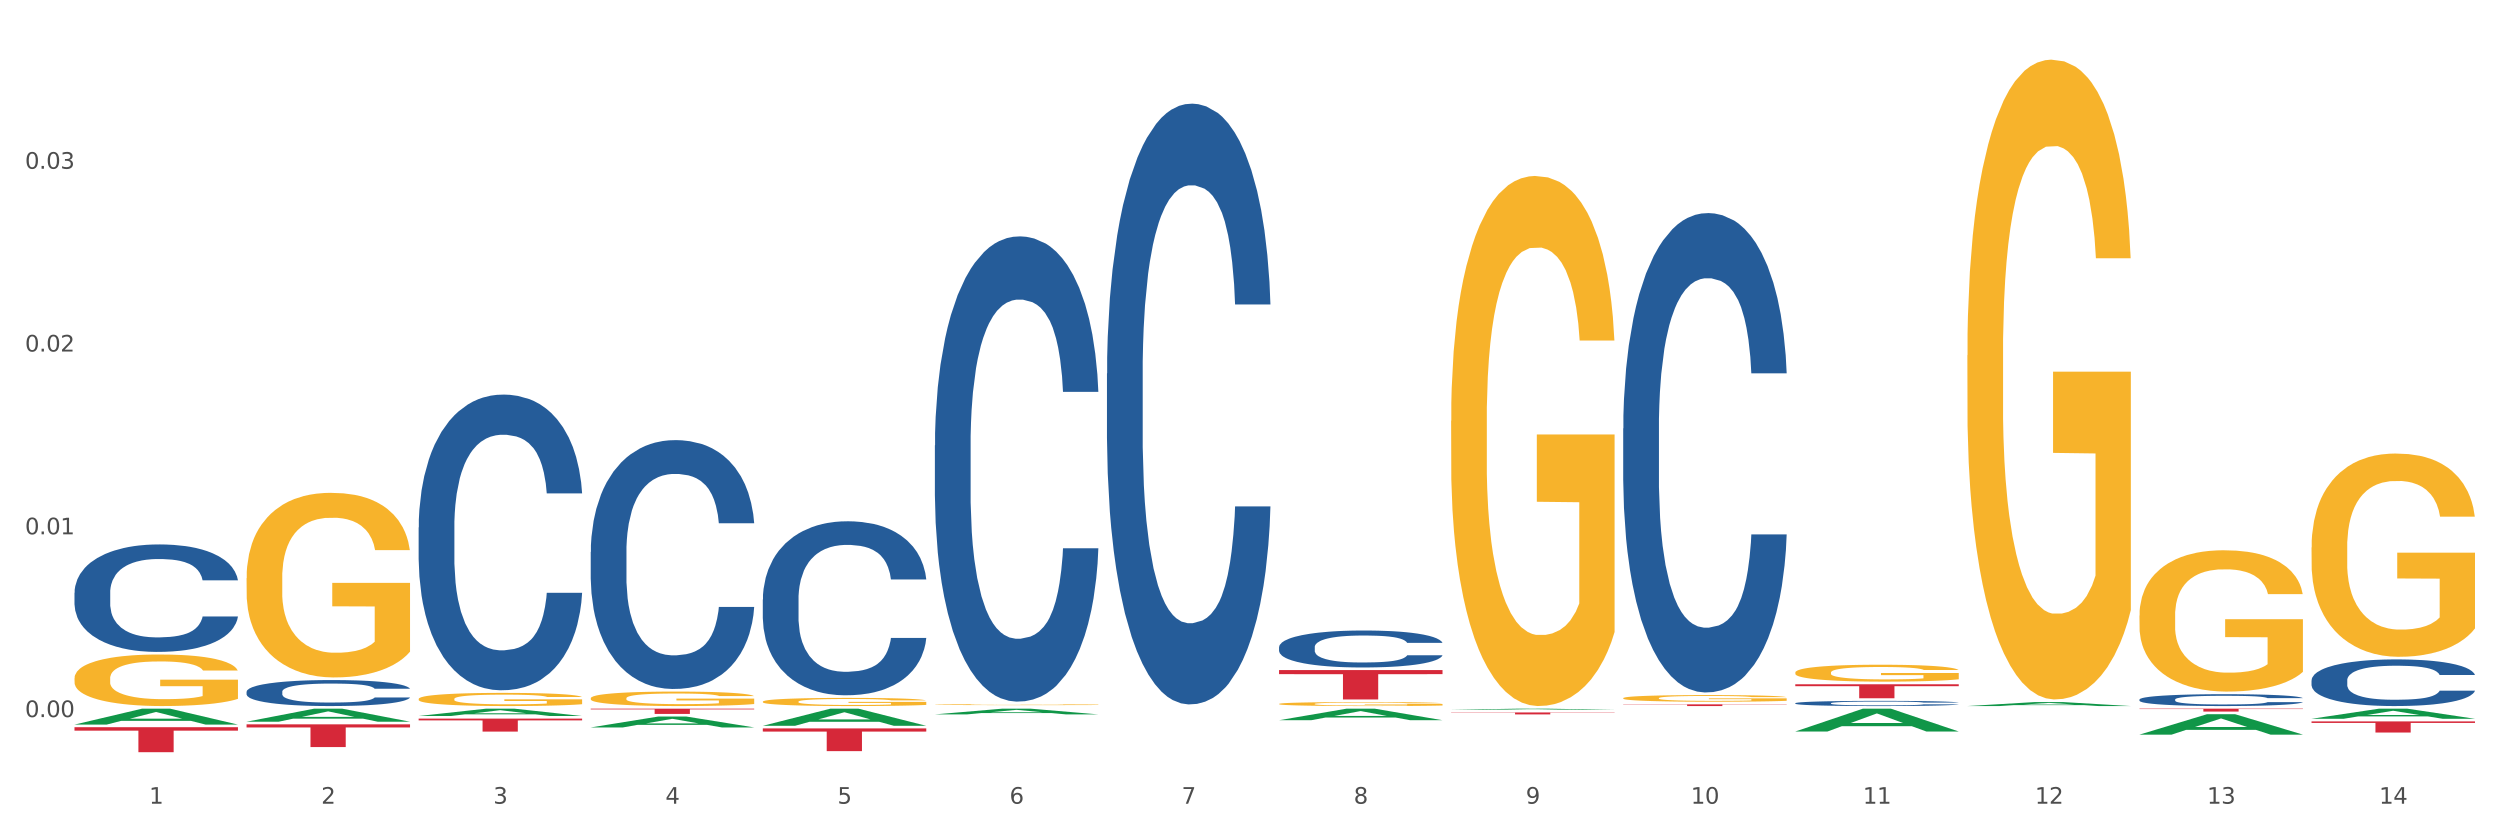 <?xml version="1.0" encoding="utf-8" standalone="no"?>
<!DOCTYPE svg PUBLIC "-//W3C//DTD SVG 1.1//EN"
  "http://www.w3.org/Graphics/SVG/1.1/DTD/svg11.dtd">
<svg xmlns:xlink="http://www.w3.org/1999/xlink" width="1080pt" height="360pt" viewBox="0 0 1080 360" xmlns="http://www.w3.org/2000/svg" version="1.1">
 <rect x="0" y="0" width="1080" height="360" fill="#333333" stroke="none"/>
 <defs>
  <style type="text/css">*{stroke-linejoin: round; stroke-linecap: butt}</style>
 </defs>
 <g id="figure_1">
  <g id="patch_1">
   <path d="M 0 360 
L 1080 360 
L 1080 0 
L 0 0 
z
" style="fill: #ffffff; stroke: #ffffff; stroke-linejoin: miter"/>
  </g>
  <g id="axes_1">
   <g id="matplotlib.axis_1">
    <g id="xtick_1">
     <g id="text_1">
      <!-- 1 -->
      <g style="fill: #4d4d4d" transform="translate(64.432 347.204) scale(0.096 -0.096)">
       <defs>
        <path id="DejaVuSans-31" d="M 794 531 
L 1825 531 
L 1825 4091 
L 703 3866 
L 703 4441 
L 1819 4666 
L 2450 4666 
L 2450 531 
L 3481 531 
L 3481 0 
L 794 0 
L 794 531 
z
" transform="scale(0.016)"/>
       </defs>
       <use xlink:href="#DejaVuSans-31"/>
      </g>
     </g>
    </g>
    <g id="xtick_2">
     <g id="text_2">
      <!-- 2 -->
      <g style="fill: #4d4d4d" transform="translate(138.771 347.204) scale(0.096 -0.096)">
       <defs>
        <path id="DejaVuSans-32" d="M 1228 531 
L 3431 531 
L 3431 0 
L 469 0 
L 469 531 
Q 828 903 1448 1529 
Q 2069 2156 2228 2338 
Q 2531 2678 2651 2914 
Q 2772 3150 2772 3378 
Q 2772 3750 2511 3984 
Q 2250 4219 1831 4219 
Q 1534 4219 1204 4116 
Q 875 4013 500 3803 
L 500 4441 
Q 881 4594 1212 4672 
Q 1544 4750 1819 4750 
Q 2544 4750 2975 4387 
Q 3406 4025 3406 3419 
Q 3406 3131 3298 2873 
Q 3191 2616 2906 2266 
Q 2828 2175 2409 1742 
Q 1991 1309 1228 531 
z
" transform="scale(0.016)"/>
       </defs>
       <use xlink:href="#DejaVuSans-32"/>
      </g>
     </g>
    </g>
    <g id="xtick_3">
     <g id="text_3">
      <!-- 3 -->
      <g style="fill: #4d4d4d" transform="translate(213.109 347.204) scale(0.096 -0.096)">
       <defs>
        <path id="DejaVuSans-33" d="M 2597 2516 
Q 3050 2419 3304 2112 
Q 3559 1806 3559 1356 
Q 3559 666 3084 287 
Q 2609 -91 1734 -91 
Q 1441 -91 1130 -33 
Q 819 25 488 141 
L 488 750 
Q 750 597 1062 519 
Q 1375 441 1716 441 
Q 2309 441 2620 675 
Q 2931 909 2931 1356 
Q 2931 1769 2642 2001 
Q 2353 2234 1838 2234 
L 1294 2234 
L 1294 2753 
L 1863 2753 
Q 2328 2753 2575 2939 
Q 2822 3125 2822 3475 
Q 2822 3834 2567 4026 
Q 2313 4219 1838 4219 
Q 1578 4219 1281 4162 
Q 984 4106 628 3988 
L 628 4550 
Q 988 4650 1302 4700 
Q 1616 4750 1894 4750 
Q 2613 4750 3031 4423 
Q 3450 4097 3450 3541 
Q 3450 3153 3228 2886 
Q 3006 2619 2597 2516 
z
" transform="scale(0.016)"/>
       </defs>
       <use xlink:href="#DejaVuSans-33"/>
      </g>
     </g>
    </g>
    <g id="xtick_4">
     <g id="text_4">
      <!-- 4 -->
      <g style="fill: #4d4d4d" transform="translate(287.448 347.204) scale(0.096 -0.096)">
       <defs>
        <path id="DejaVuSans-34" d="M 2419 4116 
L 825 1625 
L 2419 1625 
L 2419 4116 
z
M 2253 4666 
L 3047 4666 
L 3047 1625 
L 3713 1625 
L 3713 1100 
L 3047 1100 
L 3047 0 
L 2419 0 
L 2419 1100 
L 313 1100 
L 313 1709 
L 2253 4666 
z
" transform="scale(0.016)"/>
       </defs>
       <use xlink:href="#DejaVuSans-34"/>
      </g>
     </g>
    </g>
    <g id="xtick_5">
     <g id="text_5">
      <!-- 5 -->
      <g style="fill: #4d4d4d" transform="translate(361.787 347.204) scale(0.096 -0.096)">
       <defs>
        <path id="DejaVuSans-35" d="M 691 4666 
L 3169 4666 
L 3169 4134 
L 1269 4134 
L 1269 2991 
Q 1406 3038 1543 3061 
Q 1681 3084 1819 3084 
Q 2600 3084 3056 2656 
Q 3513 2228 3513 1497 
Q 3513 744 3044 326 
Q 2575 -91 1722 -91 
Q 1428 -91 1123 -41 
Q 819 9 494 109 
L 494 744 
Q 775 591 1075 516 
Q 1375 441 1709 441 
Q 2250 441 2565 725 
Q 2881 1009 2881 1497 
Q 2881 1984 2565 2268 
Q 2250 2553 1709 2553 
Q 1456 2553 1204 2497 
Q 953 2441 691 2322 
L 691 4666 
z
" transform="scale(0.016)"/>
       </defs>
       <use xlink:href="#DejaVuSans-35"/>
      </g>
     </g>
    </g>
    <g id="xtick_6">
     <g id="text_6">
      <!-- 6 -->
      <g style="fill: #4d4d4d" transform="translate(436.125 347.204) scale(0.096 -0.096)">
       <defs>
        <path id="DejaVuSans-36" d="M 2113 2584 
Q 1688 2584 1439 2293 
Q 1191 2003 1191 1497 
Q 1191 994 1439 701 
Q 1688 409 2113 409 
Q 2538 409 2786 701 
Q 3034 994 3034 1497 
Q 3034 2003 2786 2293 
Q 2538 2584 2113 2584 
z
M 3366 4563 
L 3366 3988 
Q 3128 4100 2886 4159 
Q 2644 4219 2406 4219 
Q 1781 4219 1451 3797 
Q 1122 3375 1075 2522 
Q 1259 2794 1537 2939 
Q 1816 3084 2150 3084 
Q 2853 3084 3261 2657 
Q 3669 2231 3669 1497 
Q 3669 778 3244 343 
Q 2819 -91 2113 -91 
Q 1303 -91 875 529 
Q 447 1150 447 2328 
Q 447 3434 972 4092 
Q 1497 4750 2381 4750 
Q 2619 4750 2861 4703 
Q 3103 4656 3366 4563 
z
" transform="scale(0.016)"/>
       </defs>
       <use xlink:href="#DejaVuSans-36"/>
      </g>
     </g>
    </g>
    <g id="xtick_7">
     <g id="text_7">
      <!-- 7 -->
      <g style="fill: #4d4d4d" transform="translate(510.464 347.204) scale(0.096 -0.096)">
       <defs>
        <path id="DejaVuSans-37" d="M 525 4666 
L 3525 4666 
L 3525 4397 
L 1831 0 
L 1172 0 
L 2766 4134 
L 525 4134 
L 525 4666 
z
" transform="scale(0.016)"/>
       </defs>
       <use xlink:href="#DejaVuSans-37"/>
      </g>
     </g>
    </g>
    <g id="xtick_8">
     <g id="text_8">
      <!-- 8 -->
      <g style="fill: #4d4d4d" transform="translate(584.803 347.204) scale(0.096 -0.096)">
       <defs>
        <path id="DejaVuSans-38" d="M 2034 2216 
Q 1584 2216 1326 1975 
Q 1069 1734 1069 1313 
Q 1069 891 1326 650 
Q 1584 409 2034 409 
Q 2484 409 2743 651 
Q 3003 894 3003 1313 
Q 3003 1734 2745 1975 
Q 2488 2216 2034 2216 
z
M 1403 2484 
Q 997 2584 770 2862 
Q 544 3141 544 3541 
Q 544 4100 942 4425 
Q 1341 4750 2034 4750 
Q 2731 4750 3128 4425 
Q 3525 4100 3525 3541 
Q 3525 3141 3298 2862 
Q 3072 2584 2669 2484 
Q 3125 2378 3379 2068 
Q 3634 1759 3634 1313 
Q 3634 634 3220 271 
Q 2806 -91 2034 -91 
Q 1263 -91 848 271 
Q 434 634 434 1313 
Q 434 1759 690 2068 
Q 947 2378 1403 2484 
z
M 1172 3481 
Q 1172 3119 1398 2916 
Q 1625 2713 2034 2713 
Q 2441 2713 2670 2916 
Q 2900 3119 2900 3481 
Q 2900 3844 2670 4047 
Q 2441 4250 2034 4250 
Q 1625 4250 1398 4047 
Q 1172 3844 1172 3481 
z
" transform="scale(0.016)"/>
       </defs>
       <use xlink:href="#DejaVuSans-38"/>
      </g>
     </g>
    </g>
    <g id="xtick_9">
     <g id="text_9">
      <!-- 9 -->
      <g style="fill: #4d4d4d" transform="translate(659.142 347.204) scale(0.096 -0.096)">
       <defs>
        <path id="DejaVuSans-39" d="M 703 97 
L 703 672 
Q 941 559 1184 500 
Q 1428 441 1663 441 
Q 2288 441 2617 861 
Q 2947 1281 2994 2138 
Q 2813 1869 2534 1725 
Q 2256 1581 1919 1581 
Q 1219 1581 811 2004 
Q 403 2428 403 3163 
Q 403 3881 828 4315 
Q 1253 4750 1959 4750 
Q 2769 4750 3195 4129 
Q 3622 3509 3622 2328 
Q 3622 1225 3098 567 
Q 2575 -91 1691 -91 
Q 1453 -91 1209 -44 
Q 966 3 703 97 
z
M 1959 2075 
Q 2384 2075 2632 2365 
Q 2881 2656 2881 3163 
Q 2881 3666 2632 3958 
Q 2384 4250 1959 4250 
Q 1534 4250 1286 3958 
Q 1038 3666 1038 3163 
Q 1038 2656 1286 2365 
Q 1534 2075 1959 2075 
z
" transform="scale(0.016)"/>
       </defs>
       <use xlink:href="#DejaVuSans-39"/>
      </g>
     </g>
    </g>
    <g id="xtick_10">
     <g id="text_10">
      <!-- 10 -->
      <g style="fill: #4d4d4d" transform="translate(730.426 347.204) scale(0.096 -0.096)">
       <defs>
        <path id="DejaVuSans-30" d="M 2034 4250 
Q 1547 4250 1301 3770 
Q 1056 3291 1056 2328 
Q 1056 1369 1301 889 
Q 1547 409 2034 409 
Q 2525 409 2770 889 
Q 3016 1369 3016 2328 
Q 3016 3291 2770 3770 
Q 2525 4250 2034 4250 
z
M 2034 4750 
Q 2819 4750 3233 4129 
Q 3647 3509 3647 2328 
Q 3647 1150 3233 529 
Q 2819 -91 2034 -91 
Q 1250 -91 836 529 
Q 422 1150 422 2328 
Q 422 3509 836 4129 
Q 1250 4750 2034 4750 
z
" transform="scale(0.016)"/>
       </defs>
       <use xlink:href="#DejaVuSans-31"/>
       <use xlink:href="#DejaVuSans-30" transform="translate(63.623 0)"/>
      </g>
     </g>
    </g>
    <g id="xtick_11">
     <g id="text_11">
      <!-- 11 -->
      <g style="fill: #4d4d4d" transform="translate(804.765 347.204) scale(0.096 -0.096)">
       <use xlink:href="#DejaVuSans-31"/>
       <use xlink:href="#DejaVuSans-31" transform="translate(63.623 0)"/>
      </g>
     </g>
    </g>
    <g id="xtick_12">
     <g id="text_12">
      <!-- 12 -->
      <g style="fill: #4d4d4d" transform="translate(879.104 347.204) scale(0.096 -0.096)">
       <use xlink:href="#DejaVuSans-31"/>
       <use xlink:href="#DejaVuSans-32" transform="translate(63.623 0)"/>
      </g>
     </g>
    </g>
    <g id="xtick_13">
     <g id="text_13">
      <!-- 13 -->
      <g style="fill: #4d4d4d" transform="translate(953.442 347.204) scale(0.096 -0.096)">
       <use xlink:href="#DejaVuSans-31"/>
       <use xlink:href="#DejaVuSans-33" transform="translate(63.623 0)"/>
      </g>
     </g>
    </g>
    <g id="xtick_14">
     <g id="text_14">
      <!-- 14 -->
      <g style="fill: #4d4d4d" transform="translate(1027.781 347.204) scale(0.096 -0.096)">
       <use xlink:href="#DejaVuSans-31"/>
       <use xlink:href="#DejaVuSans-34" transform="translate(63.623 0)"/>
      </g>
     </g>
    </g>
    <g id="xtick_15"/>
    <g id="xtick_16"/>
    <g id="xtick_17"/>
    <g id="xtick_18"/>
    <g id="xtick_19"/>
    <g id="xtick_20"/>
    <g id="xtick_21"/>
    <g id="xtick_22"/>
    <g id="xtick_23"/>
    <g id="xtick_24"/>
    <g id="xtick_25"/>
    <g id="xtick_26"/>
    <g id="xtick_27"/>
   </g>
   <g id="matplotlib.axis_2">
    <g id="ytick_1">
     <g id="text_15">
      <!-- 0.00 -->
      <g style="fill: #4d4d4d" transform="translate(10.8 309.783) scale(0.096 -0.096)">
       <defs>
        <path id="DejaVuSans-2e" d="M 684 794 
L 1344 794 
L 1344 0 
L 684 0 
L 684 794 
z
" transform="scale(0.016)"/>
       </defs>
       <use xlink:href="#DejaVuSans-30"/>
       <use xlink:href="#DejaVuSans-2e" transform="translate(63.623 0)"/>
       <use xlink:href="#DejaVuSans-30" transform="translate(95.41 0)"/>
       <use xlink:href="#DejaVuSans-30" transform="translate(159.033 0)"/>
      </g>
     </g>
    </g>
    <g id="ytick_2">
     <g id="text_16">
      <!-- 0.01 -->
      <g style="fill: #4d4d4d" transform="translate(10.8 230.823) scale(0.096 -0.096)">
       <use xlink:href="#DejaVuSans-30"/>
       <use xlink:href="#DejaVuSans-2e" transform="translate(63.623 0)"/>
       <use xlink:href="#DejaVuSans-30" transform="translate(95.41 0)"/>
       <use xlink:href="#DejaVuSans-31" transform="translate(159.033 0)"/>
      </g>
     </g>
    </g>
    <g id="ytick_3">
     <g id="text_17">
      <!-- 0.02 -->
      <g style="fill: #4d4d4d" transform="translate(10.8 151.863) scale(0.096 -0.096)">
       <use xlink:href="#DejaVuSans-30"/>
       <use xlink:href="#DejaVuSans-2e" transform="translate(63.623 0)"/>
       <use xlink:href="#DejaVuSans-30" transform="translate(95.41 0)"/>
       <use xlink:href="#DejaVuSans-32" transform="translate(159.033 0)"/>
      </g>
     </g>
    </g>
    <g id="ytick_4">
     <g id="text_18">
      <!-- 0.03 -->
      <g style="fill: #4d4d4d" transform="translate(10.8 72.903) scale(0.096 -0.096)">
       <use xlink:href="#DejaVuSans-30"/>
       <use xlink:href="#DejaVuSans-2e" transform="translate(63.623 0)"/>
       <use xlink:href="#DejaVuSans-30" transform="translate(95.41 0)"/>
       <use xlink:href="#DejaVuSans-33" transform="translate(159.033 0)"/>
      </g>
     </g>
    </g>
    <g id="ytick_5"/>
    <g id="ytick_6"/>
    <g id="ytick_7"/>
    <g id="ytick_8"/>
   </g>
   <g id="PolyCollection_1">
    <path d="M 32.175 313.013 
L 32.248 313.007 
L 61.37 306.142 
L 73.456 306.136 
L 102.797 313.026 
L 88.818 313.026 
L 82.484 311.422 
L 52.415 311.422 
L 52.197 311.447 
L 46.081 313.026 
L 32.175 313.026 
L 32.175 313.013 
L 56.201 310.464 
L 78.698 310.458 
L 67.559 307.604 
L 67.413 307.591 
L 67.267 307.611 
L 56.128 310.458 
L 56.201 310.464 
L 32.175 313.013 
z
" clip-path="url(#pd3a45b70f4)" style="fill: #109648"/>
    <path d="M 329.53 314.673 
L 400.152 314.673 
L 400.152 316.036 
L 372.371 316.046 
L 372.371 324.481 
L 357.143 324.481 
L 357.143 316.046 
L 329.53 316.036 
L 329.53 314.683 
L 329.53 314.673 
z
" clip-path="url(#pd3a45b70f4)" style="fill: #d62839"/>
    <path d="M 552.546 289.472 
L 623.168 289.472 
L 623.168 291.237 
L 595.388 291.249 
L 595.388 302.171 
L 580.159 302.171 
L 580.159 291.249 
L 552.546 291.237 
L 552.546 289.484 
L 552.546 289.472 
z
" clip-path="url(#pd3a45b70f4)" style="fill: #d62839"/>
    <path d="M 626.885 307.776 
L 697.506 307.776 
L 697.506 307.894 
L 669.726 307.895 
L 669.726 308.623 
L 654.497 308.623 
L 654.497 307.895 
L 626.885 307.894 
L 626.885 307.777 
L 626.885 307.776 
z
" clip-path="url(#pd3a45b70f4)" style="fill: #d62839"/>
    <path d="M 701.223 304.273 
L 771.845 304.273 
L 771.845 304.376 
L 744.065 304.377 
L 744.065 305.014 
L 728.836 305.014 
L 728.836 304.377 
L 701.223 304.376 
L 701.223 304.274 
L 701.223 304.273 
z
" clip-path="url(#pd3a45b70f4)" style="fill: #d62839"/>
    <path d="M 775.562 295.593 
L 846.184 295.593 
L 846.184 296.435 
L 818.404 296.441 
L 818.404 301.652 
L 803.175 301.652 
L 803.175 296.441 
L 775.562 296.435 
L 775.562 295.599 
L 775.562 295.593 
z
" clip-path="url(#pd3a45b70f4)" style="fill: #d62839"/>
    <path d="M 924.24 306.136 
L 994.861 306.136 
L 994.861 306.311 
L 967.081 306.312 
L 967.081 307.4 
L 951.852 307.4 
L 951.852 306.312 
L 924.24 306.311 
L 924.24 306.137 
L 924.24 306.136 
z
" clip-path="url(#pd3a45b70f4)" style="fill: #d62839"/>
    <path d="M 255.191 306.136 
L 325.813 306.136 
L 325.813 306.453 
L 298.033 306.455 
L 298.033 308.418 
L 282.804 308.418 
L 282.804 306.455 
L 255.191 306.453 
L 255.191 306.138 
L 255.191 306.136 
z
" clip-path="url(#pd3a45b70f4)" style="fill: #d62839"/>
    <path d="M 998.578 311.635 
L 1069.2 311.635 
L 1069.2 312.305 
L 1041.42 312.31 
L 1041.42 316.459 
L 1026.191 316.459 
L 1026.191 312.31 
L 998.578 312.305 
L 998.578 311.639 
L 998.578 311.635 
z
" clip-path="url(#pd3a45b70f4)" style="fill: #d62839"/>
    <path d="M 701.223 301.602 
L 701.307 301.6 
L 701.307 301.505 
L 701.474 301.423 
L 702.307 301.226 
L 703.558 301.063 
L 704.475 300.976 
L 705.392 300.905 
L 706.476 300.834 
L 707.81 300.76 
L 710.228 300.652 
L 711.729 300.597 
L 713.563 300.539 
L 716.899 300.455 
L 719.317 300.408 
L 721.818 300.368 
L 725.903 300.321 
L 728.572 300.3 
L 731.406 300.284 
L 734.825 300.274 
L 737.41 300.271 
L 743.08 300.279 
L 747.915 300.303 
L 750.25 300.321 
L 753.252 300.353 
L 754.836 300.374 
L 757.421 300.416 
L 760.089 300.471 
L 761.923 300.518 
L 764.675 300.608 
L 766.759 300.697 
L 768.677 300.808 
L 769.677 300.884 
L 770.428 300.955 
L 771.095 301.037 
L 771.762 301.165 
L 756.754 301.165 
L 756.17 301.073 
L 755.253 300.987 
L 753.919 300.902 
L 752.751 300.85 
L 750.75 300.784 
L 748.916 300.742 
L 746.998 300.71 
L 744.664 300.684 
L 742.829 300.671 
L 740.245 300.66 
L 735.159 300.663 
L 731.74 300.684 
L 729.405 300.71 
L 727.905 300.734 
L 726.571 300.76 
L 725.07 300.797 
L 723.319 300.852 
L 722.068 300.902 
L 720.817 300.966 
L 719.817 301.029 
L 718.9 301.102 
L 718.149 301.181 
L 717.566 301.263 
L 717.065 301.363 
L 716.648 301.529 
L 716.648 301.889 
L 716.815 301.971 
L 717.232 302.078 
L 717.732 302.16 
L 718.566 302.257 
L 719.317 302.323 
L 720.734 302.418 
L 722.318 302.497 
L 723.569 302.547 
L 724.82 302.589 
L 726.987 302.647 
L 729.405 302.694 
L 731.49 302.723 
L 734.325 302.749 
L 736.242 302.76 
L 737.91 302.765 
L 741.996 302.765 
L 744.914 302.757 
L 748.166 302.739 
L 750.667 302.715 
L 752.751 302.686 
L 755.086 302.639 
L 756.587 302.594 
L 756.587 302.044 
L 738.244 302.042 
L 738.244 301.676 
L 771.845 301.676 
L 771.845 302.749 
L 770.428 302.805 
L 768.844 302.855 
L 767.176 302.899 
L 764.675 302.954 
L 761.673 303.007 
L 759.005 303.044 
L 756.17 303.076 
L 752.835 303.104 
L 748.499 303.131 
L 745.831 303.141 
L 742.496 303.149 
L 738.577 303.152 
L 735.159 303.147 
L 731.823 303.133 
L 728.321 303.11 
L 724.903 303.076 
L 722.318 303.041 
L 719.733 302.999 
L 716.982 302.944 
L 714.814 302.891 
L 713.147 302.844 
L 711.312 302.783 
L 709.311 302.705 
L 707.81 302.634 
L 706.476 302.56 
L 705.059 302.465 
L 704.058 302.384 
L 703.058 302.281 
L 702.474 302.205 
L 701.807 302.086 
L 701.307 301.921 
L 701.223 301.602 
z
" clip-path="url(#pd3a45b70f4)" style="fill: #f7b32b"/>
    <path d="M 626.885 181.833 
L 626.968 181.624 
L 626.968 174.095 
L 627.135 167.612 
L 627.969 151.926 
L 629.219 138.96 
L 630.136 132.058 
L 631.054 126.412 
L 632.138 120.765 
L 633.472 114.909 
L 635.89 106.335 
L 637.39 101.943 
L 639.225 97.342 
L 642.56 90.649 
L 644.978 86.885 
L 647.479 83.748 
L 651.565 79.983 
L 654.233 78.31 
L 657.068 77.056 
L 660.486 76.219 
L 663.071 76.01 
L 668.741 76.637 
L 673.577 78.519 
L 675.911 79.983 
L 678.913 82.493 
L 680.497 84.166 
L 683.082 87.512 
L 685.75 91.904 
L 687.584 95.669 
L 690.336 102.779 
L 692.42 109.89 
L 694.338 118.674 
L 695.339 124.739 
L 696.089 130.385 
L 696.756 136.869 
L 697.423 147.116 
L 682.415 147.116 
L 681.831 139.796 
L 680.914 132.895 
L 679.58 126.203 
L 678.413 122.02 
L 676.412 116.791 
L 674.577 113.445 
L 672.66 110.936 
L 670.325 108.844 
L 668.491 107.799 
L 665.906 106.962 
L 660.82 107.171 
L 657.401 108.844 
L 655.067 110.936 
L 653.566 112.818 
L 652.232 114.909 
L 650.731 117.837 
L 648.98 122.229 
L 647.729 126.203 
L 646.479 131.222 
L 645.478 136.241 
L 644.561 142.097 
L 643.811 148.371 
L 643.227 154.854 
L 642.727 162.801 
L 642.31 175.977 
L 642.31 204.629 
L 642.476 211.112 
L 642.893 219.686 
L 643.394 226.17 
L 644.227 233.908 
L 644.978 239.136 
L 646.395 246.665 
L 647.979 252.939 
L 649.23 256.913 
L 650.481 260.259 
L 652.649 264.86 
L 655.067 268.624 
L 657.151 270.925 
L 659.986 273.016 
L 661.904 273.853 
L 663.571 274.271 
L 667.657 274.271 
L 670.575 273.644 
L 673.827 272.18 
L 676.328 270.297 
L 678.413 267.997 
L 680.747 264.233 
L 682.248 260.677 
L 682.248 216.968 
L 663.905 216.759 
L 663.905 187.689 
L 697.506 187.689 
L 697.506 273.016 
L 696.089 277.408 
L 694.505 281.382 
L 692.837 284.937 
L 690.336 289.329 
L 687.334 293.512 
L 684.666 296.44 
L 681.831 298.949 
L 678.496 301.25 
L 674.16 303.341 
L 671.492 304.178 
L 668.157 304.805 
L 664.238 305.014 
L 660.82 304.596 
L 657.485 303.55 
L 653.983 301.668 
L 650.564 298.949 
L 647.979 296.23 
L 645.395 292.884 
L 642.643 288.492 
L 640.475 284.31 
L 638.808 280.545 
L 636.974 275.735 
L 634.972 269.461 
L 633.472 263.814 
L 632.138 257.958 
L 630.72 250.43 
L 629.72 243.946 
L 628.719 235.79 
L 628.135 229.725 
L 627.468 220.314 
L 626.968 207.138 
L 626.885 181.833 
z
" clip-path="url(#pd3a45b70f4)" style="fill: #f7b32b"/>
    <path d="M 552.546 304.088 
L 552.629 304.087 
L 552.629 304.03 
L 552.796 303.981 
L 553.63 303.863 
L 554.881 303.766 
L 555.798 303.714 
L 556.715 303.672 
L 557.799 303.629 
L 559.133 303.585 
L 561.551 303.521 
L 563.052 303.488 
L 564.886 303.453 
L 568.221 303.403 
L 570.639 303.374 
L 573.141 303.351 
L 577.226 303.322 
L 579.894 303.31 
L 582.729 303.3 
L 586.148 303.294 
L 588.732 303.293 
L 594.402 303.297 
L 599.238 303.311 
L 601.573 303.322 
L 604.574 303.341 
L 606.158 303.354 
L 608.743 303.379 
L 611.411 303.412 
L 613.246 303.44 
L 615.997 303.494 
L 618.082 303.547 
L 619.999 303.613 
L 621 303.659 
L 621.75 303.701 
L 622.417 303.75 
L 623.084 303.827 
L 608.076 303.827 
L 607.493 303.772 
L 606.575 303.72 
L 605.241 303.67 
L 604.074 303.638 
L 602.073 303.599 
L 600.239 303.574 
L 598.321 303.555 
L 595.986 303.539 
L 594.152 303.532 
L 591.567 303.525 
L 586.481 303.527 
L 583.063 303.539 
L 580.728 303.555 
L 579.227 303.569 
L 577.893 303.585 
L 576.392 303.607 
L 574.641 303.64 
L 573.391 303.67 
L 572.14 303.708 
L 571.139 303.745 
L 570.222 303.789 
L 569.472 303.837 
L 568.888 303.885 
L 568.388 303.945 
L 567.971 304.044 
L 567.971 304.259 
L 568.138 304.308 
L 568.555 304.373 
L 569.055 304.421 
L 569.889 304.48 
L 570.639 304.519 
L 572.057 304.575 
L 573.641 304.623 
L 574.891 304.653 
L 576.142 304.678 
L 578.31 304.712 
L 580.728 304.741 
L 582.812 304.758 
L 585.647 304.774 
L 587.565 304.78 
L 589.233 304.783 
L 593.318 304.783 
L 596.236 304.778 
L 599.488 304.767 
L 601.99 304.753 
L 604.074 304.736 
L 606.409 304.708 
L 607.909 304.681 
L 607.909 304.352 
L 589.566 304.351 
L 589.566 304.132 
L 623.168 304.132 
L 623.168 304.774 
L 621.75 304.807 
L 620.166 304.836 
L 618.499 304.863 
L 615.997 304.896 
L 612.996 304.928 
L 610.327 304.95 
L 607.493 304.969 
L 604.157 304.986 
L 599.822 305.002 
L 597.154 305.008 
L 593.818 305.013 
L 589.9 305.014 
L 586.481 305.011 
L 583.146 305.003 
L 579.644 304.989 
L 576.226 304.969 
L 573.641 304.948 
L 571.056 304.923 
L 568.305 304.89 
L 566.137 304.858 
L 564.469 304.83 
L 562.635 304.794 
L 560.634 304.747 
L 559.133 304.704 
L 557.799 304.66 
L 556.381 304.604 
L 555.381 304.555 
L 554.38 304.494 
L 553.797 304.448 
L 553.13 304.377 
L 552.629 304.278 
L 552.546 304.088 
z
" clip-path="url(#pd3a45b70f4)" style="fill: #f7b32b"/>
    <path d="M 403.869 304.405 
L 403.952 304.405 
L 403.952 304.392 
L 404.119 304.381 
L 404.952 304.354 
L 406.203 304.332 
L 407.12 304.32 
L 408.037 304.311 
L 409.121 304.301 
L 410.455 304.291 
L 412.873 304.276 
L 414.374 304.269 
L 416.209 304.261 
L 419.544 304.249 
L 421.962 304.243 
L 424.463 304.238 
L 428.549 304.231 
L 431.217 304.228 
L 434.052 304.226 
L 437.47 304.225 
L 440.055 304.224 
L 445.725 304.225 
L 450.561 304.229 
L 452.895 304.231 
L 455.897 304.235 
L 457.481 304.238 
L 460.066 304.244 
L 462.734 304.252 
L 464.568 304.258 
L 467.32 304.27 
L 469.404 304.282 
L 471.322 304.297 
L 472.322 304.308 
L 473.073 304.317 
L 473.74 304.328 
L 474.407 304.346 
L 459.399 304.346 
L 458.815 304.333 
L 457.898 304.322 
L 456.564 304.31 
L 455.397 304.303 
L 453.396 304.294 
L 451.561 304.288 
L 449.643 304.284 
L 447.309 304.28 
L 445.475 304.279 
L 442.89 304.277 
L 437.804 304.278 
L 434.385 304.28 
L 432.051 304.284 
L 430.55 304.287 
L 429.216 304.291 
L 427.715 304.296 
L 425.964 304.303 
L 424.713 304.31 
L 423.463 304.319 
L 422.462 304.327 
L 421.545 304.337 
L 420.794 304.348 
L 420.211 304.359 
L 419.711 304.373 
L 419.294 304.395 
L 419.294 304.444 
L 419.46 304.455 
L 419.877 304.47 
L 420.378 304.481 
L 421.211 304.494 
L 421.962 304.503 
L 423.379 304.516 
L 424.963 304.527 
L 426.214 304.534 
L 427.465 304.539 
L 429.633 304.547 
L 432.051 304.554 
L 434.135 304.558 
L 436.97 304.561 
L 438.888 304.563 
L 440.555 304.563 
L 444.641 304.563 
L 447.559 304.562 
L 450.811 304.56 
L 453.312 304.557 
L 455.397 304.553 
L 457.731 304.546 
L 459.232 304.54 
L 459.232 304.465 
L 440.889 304.465 
L 440.889 304.415 
L 474.49 304.415 
L 474.49 304.561 
L 473.073 304.569 
L 471.489 304.575 
L 469.821 304.582 
L 467.32 304.589 
L 464.318 304.596 
L 461.65 304.601 
L 458.815 304.606 
L 455.48 304.609 
L 451.144 304.613 
L 448.476 304.614 
L 445.141 304.616 
L 441.222 304.616 
L 437.804 304.615 
L 434.469 304.613 
L 430.967 304.61 
L 427.548 304.606 
L 424.963 304.601 
L 422.379 304.595 
L 419.627 304.588 
L 417.459 304.581 
L 415.792 304.574 
L 413.957 304.566 
L 411.956 304.555 
L 410.455 304.545 
L 409.121 304.535 
L 407.704 304.523 
L 406.703 304.511 
L 405.703 304.498 
L 405.119 304.487 
L 404.452 304.471 
L 403.952 304.449 
L 403.869 304.405 
z
" clip-path="url(#pd3a45b70f4)" style="fill: #f7b32b"/>
    <path d="M 329.53 303.118 
L 329.613 303.115 
L 329.613 302.999 
L 329.78 302.899 
L 330.614 302.658 
L 331.864 302.458 
L 332.782 302.352 
L 333.699 302.265 
L 334.783 302.178 
L 336.117 302.088 
L 338.535 301.956 
L 340.036 301.889 
L 341.87 301.818 
L 345.205 301.715 
L 347.623 301.657 
L 350.124 301.608 
L 354.21 301.551 
L 356.878 301.525 
L 359.713 301.505 
L 363.131 301.493 
L 365.716 301.489 
L 371.386 301.499 
L 376.222 301.528 
L 378.557 301.551 
L 381.558 301.589 
L 383.142 301.615 
L 385.727 301.666 
L 388.395 301.734 
L 390.23 301.792 
L 392.981 301.901 
L 395.066 302.011 
L 396.983 302.146 
L 397.984 302.239 
L 398.734 302.326 
L 399.401 302.426 
L 400.068 302.584 
L 385.06 302.584 
L 384.476 302.471 
L 383.559 302.365 
L 382.225 302.262 
L 381.058 302.198 
L 379.057 302.117 
L 377.222 302.066 
L 375.305 302.027 
L 372.97 301.995 
L 371.136 301.979 
L 368.551 301.966 
L 363.465 301.969 
L 360.046 301.995 
L 357.712 302.027 
L 356.211 302.056 
L 354.877 302.088 
L 353.376 302.133 
L 351.625 302.201 
L 350.375 302.262 
L 349.124 302.339 
L 348.123 302.416 
L 347.206 302.507 
L 346.456 302.603 
L 345.872 302.703 
L 345.372 302.825 
L 344.955 303.028 
L 344.955 303.469 
L 345.122 303.569 
L 345.539 303.701 
L 346.039 303.801 
L 346.873 303.92 
L 347.623 304 
L 349.04 304.116 
L 350.625 304.213 
L 351.875 304.274 
L 353.126 304.325 
L 355.294 304.396 
L 357.712 304.454 
L 359.796 304.489 
L 362.631 304.522 
L 364.549 304.534 
L 366.216 304.541 
L 370.302 304.541 
L 373.22 304.531 
L 376.472 304.509 
L 378.973 304.48 
L 381.058 304.444 
L 383.392 304.386 
L 384.893 304.332 
L 384.893 303.659 
L 366.55 303.656 
L 366.55 303.208 
L 400.152 303.208 
L 400.152 304.522 
L 398.734 304.589 
L 397.15 304.65 
L 395.482 304.705 
L 392.981 304.773 
L 389.979 304.837 
L 387.311 304.882 
L 384.476 304.921 
L 381.141 304.956 
L 376.806 304.988 
L 374.137 305.001 
L 370.802 305.011 
L 366.884 305.014 
L 363.465 305.008 
L 360.13 304.992 
L 356.628 304.963 
L 353.209 304.921 
L 350.625 304.879 
L 348.04 304.827 
L 345.288 304.76 
L 343.121 304.695 
L 341.453 304.637 
L 339.619 304.563 
L 337.618 304.467 
L 336.117 304.38 
L 334.783 304.29 
L 333.365 304.174 
L 332.365 304.074 
L 331.364 303.949 
L 330.781 303.855 
L 330.113 303.71 
L 329.613 303.508 
L 329.53 303.118 
z
" clip-path="url(#pd3a45b70f4)" style="fill: #f7b32b"/>
    <path d="M 255.191 301.65 
L 255.275 301.645 
L 255.275 301.439 
L 255.441 301.262 
L 256.275 300.834 
L 257.526 300.48 
L 258.443 300.291 
L 259.36 300.137 
L 260.444 299.983 
L 261.778 299.823 
L 264.196 299.589 
L 265.697 299.469 
L 267.531 299.343 
L 270.866 299.161 
L 273.284 299.058 
L 275.786 298.972 
L 279.871 298.869 
L 282.539 298.824 
L 285.374 298.789 
L 288.793 298.766 
L 291.377 298.761 
L 297.047 298.778 
L 301.883 298.829 
L 304.218 298.869 
L 307.219 298.938 
L 308.804 298.983 
L 311.388 299.075 
L 314.057 299.195 
L 315.891 299.298 
L 318.642 299.492 
L 320.727 299.686 
L 322.645 299.926 
L 323.645 300.091 
L 324.395 300.246 
L 325.062 300.423 
L 325.73 300.702 
L 310.721 300.702 
L 310.138 300.503 
L 309.221 300.314 
L 307.886 300.131 
L 306.719 300.017 
L 304.718 299.874 
L 302.884 299.783 
L 300.966 299.714 
L 298.631 299.657 
L 296.797 299.629 
L 294.212 299.606 
L 289.126 299.612 
L 285.708 299.657 
L 283.373 299.714 
L 281.872 299.766 
L 280.538 299.823 
L 279.037 299.903 
L 277.286 300.023 
L 276.036 300.131 
L 274.785 300.268 
L 273.785 300.405 
L 272.867 300.565 
L 272.117 300.737 
L 271.533 300.914 
L 271.033 301.131 
L 270.616 301.491 
L 270.616 302.273 
L 270.783 302.45 
L 271.2 302.684 
L 271.7 302.861 
L 272.534 303.072 
L 273.284 303.215 
L 274.702 303.421 
L 276.286 303.592 
L 277.537 303.701 
L 278.787 303.792 
L 280.955 303.918 
L 283.373 304.02 
L 285.458 304.083 
L 288.292 304.14 
L 290.21 304.163 
L 291.878 304.175 
L 295.963 304.175 
L 298.882 304.157 
L 302.133 304.117 
L 304.635 304.066 
L 306.719 304.003 
L 309.054 303.9 
L 310.555 303.803 
L 310.555 302.61 
L 292.211 302.604 
L 292.211 301.81 
L 325.813 301.81 
L 325.813 304.14 
L 324.395 304.26 
L 322.811 304.369 
L 321.144 304.466 
L 318.642 304.586 
L 315.641 304.7 
L 312.973 304.78 
L 310.138 304.848 
L 306.803 304.911 
L 302.467 304.968 
L 299.799 304.991 
L 296.464 305.008 
L 292.545 305.014 
L 289.126 305.003 
L 285.791 304.974 
L 282.289 304.923 
L 278.871 304.848 
L 276.286 304.774 
L 273.701 304.683 
L 270.95 304.563 
L 268.782 304.449 
L 267.114 304.346 
L 265.28 304.215 
L 263.279 304.043 
L 261.778 303.889 
L 260.444 303.729 
L 259.027 303.524 
L 258.026 303.347 
L 257.025 303.124 
L 256.442 302.958 
L 255.775 302.701 
L 255.275 302.341 
L 255.191 301.65 
z
" clip-path="url(#pd3a45b70f4)" style="fill: #f7b32b"/>
    <path d="M 775.562 290.538 
L 775.645 290.532 
L 775.645 290.291 
L 775.812 290.084 
L 776.646 289.583 
L 777.897 289.169 
L 778.814 288.949 
L 779.731 288.769 
L 780.815 288.588 
L 782.149 288.401 
L 784.567 288.128 
L 786.068 287.987 
L 787.902 287.841 
L 791.237 287.627 
L 793.655 287.507 
L 796.157 287.406 
L 800.242 287.286 
L 802.91 287.233 
L 805.745 287.193 
L 809.164 287.166 
L 811.748 287.159 
L 817.418 287.179 
L 822.254 287.24 
L 824.589 287.286 
L 827.59 287.366 
L 829.175 287.42 
L 831.759 287.527 
L 834.427 287.667 
L 836.262 287.787 
L 839.013 288.014 
L 841.098 288.241 
L 843.015 288.522 
L 844.016 288.715 
L 844.766 288.896 
L 845.433 289.103 
L 846.1 289.43 
L 831.092 289.43 
L 830.509 289.196 
L 829.592 288.976 
L 828.257 288.762 
L 827.09 288.629 
L 825.089 288.462 
L 823.255 288.355 
L 821.337 288.275 
L 819.002 288.208 
L 817.168 288.174 
L 814.583 288.148 
L 809.497 288.154 
L 806.079 288.208 
L 803.744 288.275 
L 802.243 288.335 
L 800.909 288.401 
L 799.408 288.495 
L 797.657 288.635 
L 796.407 288.762 
L 795.156 288.922 
L 794.156 289.083 
L 793.238 289.27 
L 792.488 289.47 
L 791.904 289.677 
L 791.404 289.931 
L 790.987 290.351 
L 790.987 291.266 
L 791.154 291.473 
L 791.571 291.747 
L 792.071 291.954 
L 792.905 292.201 
L 793.655 292.368 
L 795.073 292.609 
L 796.657 292.809 
L 797.908 292.936 
L 799.158 293.043 
L 801.326 293.189 
L 803.744 293.31 
L 805.829 293.383 
L 808.663 293.45 
L 810.581 293.477 
L 812.249 293.49 
L 816.334 293.49 
L 819.253 293.47 
L 822.504 293.423 
L 825.006 293.363 
L 827.09 293.29 
L 829.425 293.169 
L 830.926 293.056 
L 830.926 291.66 
L 812.582 291.654 
L 812.582 290.725 
L 846.184 290.725 
L 846.184 293.45 
L 844.766 293.59 
L 843.182 293.717 
L 841.515 293.831 
L 839.013 293.971 
L 836.012 294.104 
L 833.344 294.198 
L 830.509 294.278 
L 827.174 294.351 
L 822.838 294.418 
L 820.17 294.445 
L 816.835 294.465 
L 812.916 294.472 
L 809.497 294.458 
L 806.162 294.425 
L 802.66 294.365 
L 799.242 294.278 
L 796.657 294.191 
L 794.072 294.084 
L 791.321 293.944 
L 789.153 293.811 
L 787.485 293.69 
L 785.651 293.537 
L 783.65 293.336 
L 782.149 293.156 
L 780.815 292.969 
L 779.398 292.729 
L 778.397 292.522 
L 777.396 292.261 
L 776.813 292.068 
L 776.146 291.767 
L 775.645 291.346 
L 775.562 290.538 
z
" clip-path="url(#pd3a45b70f4)" style="fill: #f7b32b"/>
    <path d="M 180.852 310.442 
L 251.474 310.442 
L 251.474 311.223 
L 223.694 311.228 
L 223.694 316.062 
L 208.465 316.062 
L 208.465 311.228 
L 180.852 311.223 
L 180.852 310.447 
L 180.852 310.442 
z
" clip-path="url(#pd3a45b70f4)" style="fill: #d62839"/>
    <path d="M 106.514 312.899 
L 177.135 312.899 
L 177.135 314.266 
L 149.355 314.275 
L 149.355 322.734 
L 134.126 322.734 
L 134.126 314.275 
L 106.514 314.266 
L 106.514 312.908 
L 106.514 312.899 
z
" clip-path="url(#pd3a45b70f4)" style="fill: #d62839"/>
    <path d="M 849.901 153.488 
L 849.984 153.235 
L 849.984 144.148 
L 850.151 136.323 
L 850.985 117.391 
L 852.235 101.74 
L 853.153 93.41 
L 854.07 86.594 
L 855.154 79.779 
L 856.488 72.711 
L 858.906 62.361 
L 860.407 57.06 
L 862.241 51.507 
L 865.576 43.429 
L 867.994 38.886 
L 870.495 35.099 
L 874.581 30.556 
L 877.249 28.536 
L 880.084 27.022 
L 883.502 26.012 
L 886.087 25.759 
L 891.757 26.517 
L 896.593 28.789 
L 898.927 30.556 
L 901.929 33.585 
L 903.513 35.604 
L 906.098 39.643 
L 908.766 44.944 
L 910.601 49.488 
L 913.352 58.07 
L 915.436 66.653 
L 917.354 77.255 
L 918.355 84.575 
L 919.105 91.391 
L 919.772 99.216 
L 920.439 111.585 
L 905.431 111.585 
L 904.847 102.75 
L 903.93 94.42 
L 902.596 86.342 
L 901.429 81.293 
L 899.428 74.983 
L 897.593 70.944 
L 895.676 67.915 
L 893.341 65.391 
L 891.507 64.128 
L 888.922 63.119 
L 883.836 63.371 
L 880.417 65.391 
L 878.083 67.915 
L 876.582 70.187 
L 875.248 72.711 
L 873.747 76.245 
L 871.996 81.546 
L 870.745 86.342 
L 869.495 92.4 
L 868.494 98.458 
L 867.577 105.526 
L 866.827 113.099 
L 866.243 120.924 
L 865.743 130.517 
L 865.326 146.42 
L 865.326 181.002 
L 865.493 188.827 
L 865.91 199.177 
L 866.41 207.002 
L 867.244 216.342 
L 867.994 222.653 
L 869.411 231.74 
L 870.996 239.313 
L 872.246 244.109 
L 873.497 248.148 
L 875.665 253.701 
L 878.083 258.245 
L 880.167 261.021 
L 883.002 263.546 
L 884.92 264.555 
L 886.587 265.06 
L 890.673 265.06 
L 893.591 264.303 
L 896.843 262.536 
L 899.344 260.264 
L 901.429 257.488 
L 903.763 252.944 
L 905.264 248.653 
L 905.264 195.895 
L 886.921 195.643 
L 886.921 160.556 
L 920.523 160.556 
L 920.523 263.546 
L 919.105 268.847 
L 917.521 273.643 
L 915.853 277.934 
L 913.352 283.235 
L 910.35 288.284 
L 907.682 291.818 
L 904.847 294.847 
L 901.512 297.623 
L 897.177 300.148 
L 894.508 301.157 
L 891.173 301.915 
L 887.254 302.167 
L 883.836 301.662 
L 880.501 300.4 
L 876.999 298.128 
L 873.58 294.847 
L 870.996 291.565 
L 868.411 287.526 
L 865.659 282.225 
L 863.492 277.177 
L 861.824 272.633 
L 859.99 266.827 
L 857.989 259.254 
L 856.488 252.439 
L 855.154 245.371 
L 853.736 236.284 
L 852.736 228.458 
L 851.735 218.614 
L 851.151 211.293 
L 850.484 199.934 
L 849.984 184.031 
L 849.901 153.488 
z
" clip-path="url(#pd3a45b70f4)" style="fill: #f7b32b"/>
    <path d="M 998.578 293.916 
L 998.662 293.897 
L 998.662 293.382 
L 998.912 292.683 
L 999.83 291.394 
L 1000.999 290.419 
L 1003.003 289.278 
L 1004.088 288.799 
L 1005.507 288.265 
L 1008.429 287.4 
L 1011.768 286.664 
L 1014.105 286.259 
L 1015.858 286.001 
L 1019.781 285.541 
L 1022.035 285.339 
L 1024.373 285.173 
L 1026.376 285.063 
L 1029.715 284.934 
L 1032.387 284.879 
L 1035.475 284.86 
L 1038.063 284.879 
L 1041.486 284.952 
L 1046.494 285.173 
L 1048.414 285.302 
L 1051.002 285.523 
L 1053.673 285.817 
L 1055.844 286.112 
L 1058.348 286.535 
L 1060.936 287.087 
L 1063.44 287.787 
L 1065.193 288.431 
L 1066.612 289.112 
L 1067.864 289.94 
L 1068.783 290.842 
L 1069.2 291.597 
L 1053.924 291.597 
L 1053.506 290.916 
L 1052.671 290.179 
L 1051.837 289.682 
L 1050.918 289.278 
L 1049.499 288.817 
L 1048.247 288.523 
L 1046.16 288.173 
L 1044.24 287.952 
L 1042.654 287.824 
L 1040.734 287.713 
L 1036.644 287.603 
L 1033.722 287.603 
L 1031.886 287.639 
L 1029.632 287.732 
L 1027.712 287.86 
L 1025.458 288.081 
L 1023.705 288.32 
L 1021.952 288.633 
L 1020.95 288.854 
L 1019.448 289.259 
L 1018.446 289.59 
L 1017.11 290.161 
L 1016.359 290.566 
L 1015.023 291.615 
L 1014.439 292.388 
L 1014.188 292.922 
L 1014.022 293.511 
L 1014.022 296.382 
L 1014.522 297.67 
L 1014.94 298.223 
L 1015.608 298.848 
L 1016.86 299.658 
L 1018.696 300.45 
L 1020.616 301.02 
L 1022.202 301.37 
L 1023.705 301.628 
L 1025.207 301.83 
L 1027.044 302.014 
L 1028.547 302.124 
L 1030.8 302.235 
L 1033.472 302.29 
L 1035.559 302.29 
L 1039.816 302.198 
L 1041.736 302.106 
L 1043.572 301.977 
L 1045.576 301.775 
L 1047.162 301.554 
L 1048.08 301.388 
L 1049.583 301.039 
L 1050.752 300.67 
L 1051.753 300.247 
L 1052.421 299.879 
L 1053.172 299.327 
L 1053.757 298.701 
L 1053.924 298.37 
L 1069.2 298.37 
L 1068.866 299.032 
L 1068.282 299.677 
L 1067.113 300.542 
L 1066.195 301.039 
L 1064.776 301.646 
L 1063.273 302.161 
L 1061.186 302.732 
L 1059.266 303.155 
L 1057.263 303.523 
L 1055.092 303.855 
L 1051.169 304.315 
L 1049.75 304.444 
L 1046.745 304.664 
L 1044.407 304.793 
L 1040.985 304.922 
L 1037.479 304.996 
L 1033.806 305.014 
L 1030.55 304.977 
L 1026.96 304.867 
L 1024.707 304.756 
L 1022.202 304.591 
L 1019.281 304.333 
L 1016.526 304.02 
L 1013.938 303.652 
L 1011.517 303.229 
L 1009.263 302.75 
L 1006.342 301.959 
L 1004.171 301.186 
L 1002.585 300.468 
L 1001.5 299.861 
L 1000.415 299.088 
L 999.83 298.554 
L 998.912 297.265 
L 998.578 296.069 
L 998.578 293.916 
z
" clip-path="url(#pd3a45b70f4)" style="fill: #255c99"/>
    <path d="M 924.24 302.192 
L 924.323 302.187 
L 924.323 302.056 
L 924.573 301.878 
L 925.492 301.551 
L 926.66 301.303 
L 928.664 301.013 
L 929.749 300.891 
L 931.168 300.755 
L 934.09 300.535 
L 937.429 300.348 
L 939.766 300.245 
L 941.519 300.18 
L 945.443 300.063 
L 947.697 300.011 
L 950.034 299.969 
L 952.037 299.941 
L 955.377 299.908 
L 958.048 299.894 
L 961.136 299.889 
L 963.724 299.894 
L 967.147 299.913 
L 972.155 299.969 
L 974.075 300.002 
L 976.663 300.058 
L 979.335 300.133 
L 981.505 300.208 
L 984.009 300.315 
L 986.597 300.456 
L 989.101 300.633 
L 990.854 300.797 
L 992.273 300.97 
L 993.526 301.181 
L 994.444 301.41 
L 994.861 301.602 
L 979.585 301.602 
L 979.168 301.429 
L 978.333 301.242 
L 977.498 301.116 
L 976.58 301.013 
L 975.161 300.896 
L 973.908 300.821 
L 971.822 300.732 
L 969.902 300.676 
L 968.316 300.643 
L 966.396 300.615 
L 962.305 300.587 
L 959.383 300.587 
L 957.547 300.596 
L 955.293 300.619 
L 953.373 300.652 
L 951.119 300.708 
L 949.366 300.769 
L 947.613 300.849 
L 946.611 300.905 
L 945.109 301.008 
L 944.107 301.092 
L 942.771 301.237 
L 942.02 301.34 
L 940.685 301.607 
L 940.1 301.804 
L 939.85 301.939 
L 939.683 302.089 
L 939.683 302.819 
L 940.184 303.147 
L 940.601 303.287 
L 941.269 303.446 
L 942.521 303.652 
L 944.358 303.853 
L 946.278 303.999 
L 947.864 304.087 
L 949.366 304.153 
L 950.869 304.204 
L 952.705 304.251 
L 954.208 304.279 
L 956.462 304.307 
L 959.133 304.321 
L 961.22 304.321 
L 965.477 304.298 
L 967.397 304.275 
L 969.234 304.242 
L 971.237 304.19 
L 972.823 304.134 
L 973.742 304.092 
L 975.244 304.003 
L 976.413 303.91 
L 977.415 303.802 
L 978.082 303.708 
L 978.834 303.568 
L 979.418 303.409 
L 979.585 303.325 
L 994.861 303.325 
L 994.527 303.493 
L 993.943 303.657 
L 992.774 303.877 
L 991.856 304.003 
L 990.437 304.158 
L 988.934 304.289 
L 986.847 304.434 
L 984.927 304.541 
L 982.924 304.635 
L 980.754 304.719 
L 976.83 304.836 
L 975.411 304.869 
L 972.406 304.925 
L 970.069 304.958 
L 966.646 304.991 
L 963.14 305.009 
L 959.467 305.014 
L 956.211 305.005 
L 952.622 304.977 
L 950.368 304.949 
L 947.864 304.906 
L 944.942 304.841 
L 942.187 304.761 
L 939.599 304.668 
L 937.178 304.56 
L 934.925 304.438 
L 932.003 304.237 
L 929.832 304.041 
L 928.246 303.858 
L 927.161 303.704 
L 926.076 303.507 
L 925.492 303.371 
L 924.573 303.044 
L 924.24 302.74 
L 924.24 302.192 
z
" clip-path="url(#pd3a45b70f4)" style="fill: #255c99"/>
    <path d="M 775.562 303.78 
L 775.646 303.778 
L 775.646 303.721 
L 775.896 303.643 
L 776.814 303.5 
L 777.983 303.392 
L 779.986 303.265 
L 781.072 303.212 
L 782.491 303.152 
L 785.412 303.056 
L 788.752 302.974 
L 791.089 302.929 
L 792.842 302.901 
L 796.765 302.85 
L 799.019 302.827 
L 801.357 302.809 
L 803.36 302.796 
L 806.699 302.782 
L 809.37 302.776 
L 812.459 302.774 
L 815.047 302.776 
L 818.469 302.784 
L 823.478 302.809 
L 825.398 302.823 
L 827.986 302.847 
L 830.657 302.88 
L 832.828 302.913 
L 835.332 302.96 
L 837.92 303.021 
L 840.424 303.099 
L 842.177 303.171 
L 843.596 303.246 
L 844.848 303.338 
L 845.766 303.439 
L 846.184 303.523 
L 830.908 303.523 
L 830.49 303.447 
L 829.655 303.365 
L 828.821 303.31 
L 827.902 303.265 
L 826.483 303.214 
L 825.231 303.181 
L 823.144 303.142 
L 821.224 303.118 
L 819.638 303.103 
L 817.718 303.091 
L 813.628 303.079 
L 810.706 303.079 
L 808.87 303.083 
L 806.616 303.093 
L 804.696 303.107 
L 802.442 303.132 
L 800.689 303.158 
L 798.936 303.193 
L 797.934 303.218 
L 796.431 303.263 
L 795.43 303.3 
L 794.094 303.363 
L 793.343 303.408 
L 792.007 303.525 
L 791.423 303.611 
L 791.172 303.67 
L 791.005 303.735 
L 791.005 304.055 
L 791.506 304.198 
L 791.924 304.259 
L 792.591 304.329 
L 793.844 304.419 
L 795.68 304.507 
L 797.6 304.57 
L 799.186 304.609 
L 800.689 304.638 
L 802.191 304.66 
L 804.028 304.681 
L 805.53 304.693 
L 807.784 304.705 
L 810.456 304.711 
L 812.543 304.711 
L 816.8 304.701 
L 818.72 304.691 
L 820.556 304.677 
L 822.56 304.654 
L 824.146 304.629 
L 825.064 304.611 
L 826.567 304.572 
L 827.735 304.531 
L 828.737 304.484 
L 829.405 304.443 
L 830.156 304.382 
L 830.741 304.312 
L 830.908 304.276 
L 846.184 304.276 
L 845.85 304.349 
L 845.266 304.421 
L 844.097 304.517 
L 843.179 304.572 
L 841.76 304.64 
L 840.257 304.697 
L 838.17 304.76 
L 836.25 304.807 
L 834.247 304.848 
L 832.076 304.885 
L 828.153 304.936 
L 826.734 304.951 
L 823.728 304.975 
L 821.391 304.99 
L 817.969 305.004 
L 814.463 305.012 
L 810.79 305.014 
L 807.534 305.01 
L 803.944 304.998 
L 801.69 304.985 
L 799.186 304.967 
L 796.264 304.938 
L 793.51 304.904 
L 790.922 304.863 
L 788.501 304.816 
L 786.247 304.762 
L 783.325 304.674 
L 781.155 304.589 
L 779.569 304.509 
L 778.484 304.441 
L 777.399 304.355 
L 776.814 304.296 
L 775.896 304.153 
L 775.562 304.02 
L 775.562 303.78 
z
" clip-path="url(#pd3a45b70f4)" style="fill: #255c99"/>
    <path d="M 701.223 185.101 
L 701.307 184.911 
L 701.307 179.616 
L 701.557 172.428 
L 702.476 159.189 
L 703.644 149.165 
L 705.648 137.438 
L 706.733 132.521 
L 708.152 127.036 
L 711.074 118.147 
L 714.413 110.581 
L 716.75 106.42 
L 718.503 103.772 
L 722.427 99.044 
L 724.681 96.963 
L 727.018 95.261 
L 729.021 94.126 
L 732.36 92.802 
L 735.032 92.235 
L 738.12 92.046 
L 740.708 92.235 
L 744.131 92.991 
L 749.139 95.261 
L 751.059 96.585 
L 753.647 98.855 
L 756.318 101.881 
L 758.489 104.907 
L 760.993 109.257 
L 763.581 114.931 
L 766.085 122.118 
L 767.838 128.738 
L 769.257 135.736 
L 770.51 144.247 
L 771.428 153.515 
L 771.845 161.269 
L 756.569 161.269 
L 756.151 154.271 
L 755.317 146.706 
L 754.482 141.599 
L 753.564 137.438 
L 752.145 132.71 
L 750.892 129.684 
L 748.805 126.09 
L 746.885 123.821 
L 745.299 122.497 
L 743.379 121.362 
L 739.289 120.227 
L 736.367 120.227 
L 734.531 120.605 
L 732.277 121.551 
L 730.357 122.875 
L 728.103 125.145 
L 726.35 127.603 
L 724.597 130.819 
L 723.595 133.088 
L 722.093 137.249 
L 721.091 140.654 
L 719.755 146.517 
L 719.004 150.678 
L 717.668 161.459 
L 717.084 169.402 
L 716.834 174.887 
L 716.667 180.94 
L 716.667 210.445 
L 717.168 223.684 
L 717.585 229.358 
L 718.253 235.789 
L 719.505 244.111 
L 721.341 252.244 
L 723.261 258.107 
L 724.847 261.701 
L 726.35 264.348 
L 727.853 266.429 
L 729.689 268.32 
L 731.192 269.455 
L 733.446 270.59 
L 736.117 271.157 
L 738.204 271.157 
L 742.461 270.212 
L 744.381 269.266 
L 746.218 267.942 
L 748.221 265.862 
L 749.807 263.592 
L 750.725 261.89 
L 752.228 258.296 
L 753.397 254.513 
L 754.398 250.163 
L 755.066 246.381 
L 755.818 240.707 
L 756.402 234.276 
L 756.569 230.871 
L 771.845 230.871 
L 771.511 237.68 
L 770.927 244.3 
L 769.758 253.189 
L 768.84 258.296 
L 767.421 264.538 
L 765.918 269.833 
L 763.831 275.697 
L 761.911 280.047 
L 759.908 283.829 
L 757.738 287.234 
L 753.814 291.962 
L 752.395 293.286 
L 749.39 295.556 
L 747.052 296.88 
L 743.63 298.204 
L 740.124 298.96 
L 736.451 299.149 
L 733.195 298.771 
L 729.606 297.636 
L 727.352 296.502 
L 724.847 294.799 
L 721.926 292.151 
L 719.171 288.936 
L 716.583 285.153 
L 714.162 280.803 
L 711.908 275.886 
L 708.987 267.753 
L 706.816 259.809 
L 705.23 252.433 
L 704.145 246.191 
L 703.06 238.248 
L 702.476 232.763 
L 701.557 219.523 
L 701.223 207.229 
L 701.223 185.101 
z
" clip-path="url(#pd3a45b70f4)" style="fill: #255c99"/>
    <path d="M 552.546 279.555 
L 552.629 279.541 
L 552.629 279.132 
L 552.88 278.578 
L 553.798 277.557 
L 554.967 276.784 
L 556.97 275.88 
L 558.055 275.5 
L 559.475 275.077 
L 562.396 274.392 
L 565.735 273.808 
L 568.073 273.488 
L 569.826 273.283 
L 573.749 272.919 
L 576.003 272.758 
L 578.34 272.627 
L 580.344 272.539 
L 583.683 272.437 
L 586.354 272.394 
L 589.443 272.379 
L 592.031 272.394 
L 595.453 272.452 
L 600.462 272.627 
L 602.382 272.729 
L 604.97 272.904 
L 607.641 273.137 
L 609.811 273.371 
L 612.316 273.706 
L 614.903 274.144 
L 617.408 274.698 
L 619.161 275.209 
L 620.58 275.748 
L 621.832 276.405 
L 622.75 277.119 
L 623.168 277.718 
L 607.891 277.718 
L 607.474 277.178 
L 606.639 276.594 
L 605.804 276.201 
L 604.886 275.88 
L 603.467 275.515 
L 602.215 275.282 
L 600.128 275.005 
L 598.208 274.829 
L 596.622 274.727 
L 594.702 274.64 
L 590.612 274.552 
L 587.69 274.552 
L 585.853 274.582 
L 583.6 274.654 
L 581.68 274.757 
L 579.426 274.932 
L 577.673 275.121 
L 575.92 275.369 
L 574.918 275.544 
L 573.415 275.865 
L 572.414 276.128 
L 571.078 276.58 
L 570.327 276.901 
L 568.991 277.732 
L 568.407 278.345 
L 568.156 278.768 
L 567.989 279.234 
L 567.989 281.51 
L 568.49 282.531 
L 568.908 282.968 
L 569.575 283.464 
L 570.827 284.106 
L 572.664 284.733 
L 574.584 285.186 
L 576.17 285.463 
L 577.673 285.667 
L 579.175 285.827 
L 581.012 285.973 
L 582.514 286.061 
L 584.768 286.148 
L 587.439 286.192 
L 589.526 286.192 
L 593.784 286.119 
L 595.704 286.046 
L 597.54 285.944 
L 599.544 285.784 
L 601.13 285.609 
L 602.048 285.477 
L 603.551 285.2 
L 604.719 284.908 
L 605.721 284.573 
L 606.389 284.281 
L 607.14 283.844 
L 607.724 283.348 
L 607.891 283.085 
L 623.168 283.085 
L 622.834 283.61 
L 622.249 284.121 
L 621.081 284.806 
L 620.163 285.2 
L 618.743 285.682 
L 617.241 286.09 
L 615.154 286.542 
L 613.234 286.878 
L 611.23 287.169 
L 609.06 287.432 
L 605.137 287.796 
L 603.718 287.899 
L 600.712 288.074 
L 598.375 288.176 
L 594.952 288.278 
L 591.446 288.336 
L 587.773 288.351 
L 584.518 288.322 
L 580.928 288.234 
L 578.674 288.147 
L 576.17 288.015 
L 573.248 287.811 
L 570.494 287.563 
L 567.906 287.271 
L 565.485 286.936 
L 563.231 286.557 
L 560.309 285.929 
L 558.139 285.317 
L 556.553 284.748 
L 555.468 284.267 
L 554.382 283.654 
L 553.798 283.231 
L 552.88 282.21 
L 552.546 281.262 
L 552.546 279.555 
z
" clip-path="url(#pd3a45b70f4)" style="fill: #255c99"/>
    <path d="M 478.207 161.39 
L 478.291 161.153 
L 478.291 154.516 
L 478.541 145.509 
L 479.459 128.917 
L 480.628 116.355 
L 482.632 101.659 
L 483.717 95.497 
L 485.136 88.623 
L 488.058 77.483 
L 491.397 68.002 
L 493.734 62.787 
L 495.487 59.469 
L 499.41 53.543 
L 501.664 50.936 
L 504.002 48.803 
L 506.005 47.381 
L 509.344 45.722 
L 512.016 45.01 
L 515.104 44.773 
L 517.692 45.01 
L 521.115 45.959 
L 526.123 48.803 
L 528.043 50.462 
L 530.631 53.306 
L 533.302 57.099 
L 535.473 60.891 
L 537.977 66.343 
L 540.565 73.454 
L 543.069 82.46 
L 544.822 90.756 
L 546.241 99.526 
L 547.493 110.192 
L 548.412 121.807 
L 548.829 131.525 
L 533.553 131.525 
L 533.135 122.755 
L 532.301 113.274 
L 531.466 106.874 
L 530.548 101.659 
L 529.128 95.734 
L 527.876 91.941 
L 525.789 87.438 
L 523.869 84.594 
L 522.283 82.935 
L 520.363 81.512 
L 516.273 80.09 
L 513.351 80.09 
L 511.515 80.564 
L 509.261 81.749 
L 507.341 83.409 
L 505.087 86.253 
L 503.334 89.334 
L 501.581 93.364 
L 500.579 96.208 
L 499.077 101.422 
L 498.075 105.689 
L 496.739 113.037 
L 495.988 118.251 
L 494.652 131.762 
L 494.068 141.717 
L 493.818 148.59 
L 493.651 156.175 
L 493.651 193.151 
L 494.151 209.743 
L 494.569 216.854 
L 495.237 224.913 
L 496.489 235.342 
L 498.325 245.534 
L 500.245 252.882 
L 501.831 257.385 
L 503.334 260.703 
L 504.837 263.311 
L 506.673 265.681 
L 508.176 267.103 
L 510.429 268.525 
L 513.101 269.236 
L 515.188 269.236 
L 519.445 268.051 
L 521.365 266.866 
L 523.202 265.207 
L 525.205 262.6 
L 526.791 259.755 
L 527.709 257.622 
L 529.212 253.119 
L 530.381 248.378 
L 531.382 242.926 
L 532.05 238.186 
L 532.801 231.075 
L 533.386 223.016 
L 533.553 218.75 
L 548.829 218.75 
L 548.495 227.283 
L 547.911 235.579 
L 546.742 246.719 
L 545.824 253.119 
L 544.405 260.94 
L 542.902 267.577 
L 540.815 274.925 
L 538.895 280.376 
L 536.892 285.117 
L 534.721 289.383 
L 530.798 295.309 
L 529.379 296.968 
L 526.374 299.812 
L 524.036 301.472 
L 520.614 303.131 
L 517.108 304.079 
L 513.435 304.316 
L 510.179 303.842 
L 506.59 302.42 
L 504.336 300.998 
L 501.831 298.864 
L 498.91 295.546 
L 496.155 291.517 
L 493.567 286.776 
L 491.146 281.325 
L 488.892 275.162 
L 485.971 264.97 
L 483.8 255.015 
L 482.214 245.771 
L 481.129 237.949 
L 480.044 227.994 
L 479.459 221.12 
L 478.541 204.528 
L 478.207 189.122 
L 478.207 161.39 
z
" clip-path="url(#pd3a45b70f4)" style="fill: #255c99"/>
    <path d="M 403.869 192.419 
L 403.952 192.236 
L 403.952 187.096 
L 404.202 180.121 
L 405.121 167.272 
L 406.289 157.544 
L 408.293 146.164 
L 409.378 141.391 
L 410.797 136.068 
L 413.719 127.441 
L 417.058 120.099 
L 419.395 116.061 
L 421.148 113.491 
L 425.072 108.902 
L 427.326 106.883 
L 429.663 105.231 
L 431.666 104.13 
L 435.006 102.845 
L 437.677 102.294 
L 440.766 102.11 
L 443.353 102.294 
L 446.776 103.028 
L 451.785 105.231 
L 453.704 106.516 
L 456.292 108.718 
L 458.964 111.655 
L 461.134 114.592 
L 463.638 118.814 
L 466.226 124.321 
L 468.73 131.296 
L 470.483 137.72 
L 471.903 144.512 
L 473.155 152.772 
L 474.073 161.766 
L 474.49 169.291 
L 459.214 169.291 
L 458.797 162.5 
L 457.962 155.158 
L 457.127 150.202 
L 456.209 146.164 
L 454.79 141.575 
L 453.538 138.638 
L 451.451 135.15 
L 449.531 132.948 
L 447.945 131.663 
L 446.025 130.561 
L 441.934 129.46 
L 439.012 129.46 
L 437.176 129.827 
L 434.922 130.745 
L 433.002 132.03 
L 430.748 134.233 
L 428.995 136.619 
L 427.242 139.739 
L 426.24 141.942 
L 424.738 145.98 
L 423.736 149.284 
L 422.401 154.974 
L 421.649 159.012 
L 420.314 169.475 
L 419.729 177.184 
L 419.479 182.507 
L 419.312 188.381 
L 419.312 217.016 
L 419.813 229.865 
L 420.23 235.371 
L 420.898 241.612 
L 422.15 249.688 
L 423.987 257.581 
L 425.907 263.271 
L 427.493 266.759 
L 428.995 269.329 
L 430.498 271.348 
L 432.334 273.183 
L 433.837 274.285 
L 436.091 275.386 
L 438.762 275.937 
L 440.849 275.937 
L 445.106 275.019 
L 447.026 274.101 
L 448.863 272.816 
L 450.866 270.797 
L 452.452 268.595 
L 453.371 266.943 
L 454.873 263.455 
L 456.042 259.784 
L 457.044 255.562 
L 457.711 251.891 
L 458.463 246.384 
L 459.047 240.144 
L 459.214 236.84 
L 474.49 236.84 
L 474.156 243.448 
L 473.572 249.872 
L 472.403 258.499 
L 471.485 263.455 
L 470.066 269.512 
L 468.563 274.652 
L 466.477 280.342 
L 464.557 284.564 
L 462.553 288.235 
L 460.383 291.539 
L 456.459 296.128 
L 455.04 297.413 
L 452.035 299.615 
L 449.698 300.9 
L 446.275 302.185 
L 442.769 302.919 
L 439.096 303.103 
L 435.84 302.736 
L 432.251 301.634 
L 429.997 300.533 
L 427.493 298.881 
L 424.571 296.311 
L 421.816 293.191 
L 419.228 289.52 
L 416.808 285.298 
L 414.554 280.526 
L 411.632 272.633 
L 409.462 264.923 
L 407.875 257.765 
L 406.79 251.708 
L 405.705 243.998 
L 405.121 238.675 
L 404.202 225.826 
L 403.869 213.895 
L 403.869 192.419 
z
" clip-path="url(#pd3a45b70f4)" style="fill: #255c99"/>
    <path d="M 329.53 258.968 
L 329.613 258.899 
L 329.613 256.977 
L 329.864 254.368 
L 330.782 249.562 
L 331.951 245.923 
L 333.954 241.667 
L 335.039 239.881 
L 336.458 237.89 
L 339.38 234.664 
L 342.719 231.917 
L 345.057 230.407 
L 346.81 229.446 
L 350.733 227.729 
L 352.987 226.974 
L 355.324 226.356 
L 357.328 225.944 
L 360.667 225.464 
L 363.338 225.258 
L 366.427 225.189 
L 369.015 225.258 
L 372.437 225.532 
L 377.446 226.356 
L 379.366 226.837 
L 381.954 227.661 
L 384.625 228.759 
L 386.795 229.858 
L 389.3 231.437 
L 391.887 233.496 
L 394.392 236.105 
L 396.145 238.508 
L 397.564 241.049 
L 398.816 244.138 
L 399.734 247.502 
L 400.152 250.317 
L 384.875 250.317 
L 384.458 247.777 
L 383.623 245.031 
L 382.788 243.177 
L 381.87 241.667 
L 380.451 239.95 
L 379.199 238.852 
L 377.112 237.547 
L 375.192 236.723 
L 373.606 236.243 
L 371.686 235.831 
L 367.595 235.419 
L 364.674 235.419 
L 362.837 235.556 
L 360.583 235.899 
L 358.663 236.38 
L 356.41 237.204 
L 354.656 238.096 
L 352.903 239.264 
L 351.902 240.087 
L 350.399 241.598 
L 349.397 242.834 
L 348.062 244.962 
L 347.31 246.472 
L 345.975 250.386 
L 345.391 253.269 
L 345.14 255.261 
L 344.973 257.458 
L 344.973 268.168 
L 345.474 272.974 
L 345.891 275.034 
L 346.559 277.368 
L 347.811 280.389 
L 349.648 283.341 
L 351.568 285.469 
L 353.154 286.774 
L 354.656 287.735 
L 356.159 288.49 
L 357.996 289.177 
L 359.498 289.589 
L 361.752 290.001 
L 364.423 290.207 
L 366.51 290.207 
L 370.768 289.863 
L 372.688 289.52 
L 374.524 289.04 
L 376.528 288.284 
L 378.114 287.46 
L 379.032 286.843 
L 380.534 285.538 
L 381.703 284.165 
L 382.705 282.586 
L 383.373 281.213 
L 384.124 279.153 
L 384.708 276.819 
L 384.875 275.583 
L 400.152 275.583 
L 399.818 278.054 
L 399.233 280.457 
L 398.065 283.684 
L 397.146 285.538 
L 395.727 287.804 
L 394.225 289.726 
L 392.138 291.854 
L 390.218 293.434 
L 388.214 294.807 
L 386.044 296.043 
L 382.121 297.759 
L 380.701 298.24 
L 377.696 299.063 
L 375.359 299.544 
L 371.936 300.025 
L 368.43 300.299 
L 364.757 300.368 
L 361.502 300.231 
L 357.912 299.819 
L 355.658 299.407 
L 353.154 298.789 
L 350.232 297.828 
L 347.477 296.66 
L 344.89 295.287 
L 342.469 293.708 
L 340.215 291.923 
L 337.293 288.971 
L 335.123 286.087 
L 333.537 283.41 
L 332.452 281.144 
L 331.366 278.26 
L 330.782 276.269 
L 329.864 271.463 
L 329.53 267.001 
L 329.53 258.968 
z
" clip-path="url(#pd3a45b70f4)" style="fill: #255c99"/>
    <path d="M 255.191 238.434 
L 255.275 238.336 
L 255.275 235.587 
L 255.525 231.856 
L 256.443 224.983 
L 257.612 219.779 
L 259.615 213.691 
L 260.701 211.139 
L 262.12 208.291 
L 265.041 203.677 
L 268.381 199.749 
L 270.718 197.589 
L 272.471 196.215 
L 276.394 193.76 
L 278.648 192.68 
L 280.986 191.796 
L 282.989 191.207 
L 286.328 190.52 
L 288.999 190.225 
L 292.088 190.127 
L 294.676 190.225 
L 298.098 190.618 
L 303.107 191.796 
L 305.027 192.484 
L 307.615 193.662 
L 310.286 195.233 
L 312.457 196.804 
L 314.961 199.062 
L 317.549 202.007 
L 320.053 205.738 
L 321.806 209.175 
L 323.225 212.808 
L 324.477 217.226 
L 325.396 222.037 
L 325.813 226.063 
L 310.537 226.063 
L 310.119 222.43 
L 309.284 218.502 
L 308.45 215.851 
L 307.531 213.691 
L 306.112 211.237 
L 304.86 209.666 
L 302.773 207.8 
L 300.853 206.622 
L 299.267 205.935 
L 297.347 205.346 
L 293.257 204.757 
L 290.335 204.757 
L 288.499 204.953 
L 286.245 205.444 
L 284.325 206.131 
L 282.071 207.309 
L 280.318 208.586 
L 278.565 210.255 
L 277.563 211.433 
L 276.06 213.593 
L 275.059 215.361 
L 273.723 218.404 
L 272.972 220.564 
L 271.636 226.161 
L 271.052 230.285 
L 270.801 233.132 
L 270.634 236.274 
L 270.634 251.591 
L 271.135 258.464 
L 271.553 261.409 
L 272.22 264.747 
L 273.473 269.068 
L 275.309 273.289 
L 277.229 276.333 
L 278.815 278.199 
L 280.318 279.573 
L 281.82 280.653 
L 283.657 281.635 
L 285.159 282.224 
L 287.413 282.813 
L 290.085 283.108 
L 292.172 283.108 
L 296.429 282.617 
L 298.349 282.126 
L 300.185 281.439 
L 302.189 280.359 
L 303.775 279.181 
L 304.693 278.297 
L 306.196 276.431 
L 307.364 274.468 
L 308.366 272.209 
L 309.034 270.246 
L 309.785 267.3 
L 310.37 263.962 
L 310.537 262.195 
L 325.813 262.195 
L 325.479 265.729 
L 324.895 269.166 
L 323.726 273.78 
L 322.808 276.431 
L 321.389 279.671 
L 319.886 282.421 
L 317.799 285.464 
L 315.879 287.723 
L 313.876 289.686 
L 311.705 291.454 
L 307.782 293.908 
L 306.363 294.596 
L 303.358 295.774 
L 301.02 296.461 
L 297.598 297.148 
L 294.092 297.541 
L 290.419 297.639 
L 287.163 297.443 
L 283.573 296.854 
L 281.32 296.265 
L 278.815 295.381 
L 275.893 294.006 
L 273.139 292.337 
L 270.551 290.374 
L 268.13 288.115 
L 265.876 285.563 
L 262.955 281.341 
L 260.784 277.217 
L 259.198 273.388 
L 258.113 270.148 
L 257.028 266.024 
L 256.443 263.176 
L 255.525 256.304 
L 255.191 249.922 
L 255.191 238.434 
z
" clip-path="url(#pd3a45b70f4)" style="fill: #255c99"/>
    <path d="M 180.852 227.856 
L 180.936 227.739 
L 180.936 224.473 
L 181.186 220.039 
L 182.105 211.873 
L 183.273 205.689 
L 185.277 198.456 
L 186.362 195.423 
L 187.781 192.04 
L 190.703 186.556 
L 194.042 181.89 
L 196.379 179.323 
L 198.132 177.69 
L 202.056 174.773 
L 204.31 173.49 
L 206.647 172.44 
L 208.65 171.74 
L 211.989 170.923 
L 214.661 170.573 
L 217.749 170.457 
L 220.337 170.573 
L 223.76 171.04 
L 228.768 172.44 
L 230.688 173.257 
L 233.276 174.657 
L 235.947 176.523 
L 238.118 178.39 
L 240.622 181.073 
L 243.21 184.573 
L 245.714 189.006 
L 247.467 193.09 
L 248.886 197.406 
L 250.139 202.656 
L 251.057 208.373 
L 251.474 213.156 
L 236.198 213.156 
L 235.78 208.839 
L 234.946 204.173 
L 234.111 201.023 
L 233.193 198.456 
L 231.774 195.54 
L 230.521 193.673 
L 228.434 191.456 
L 226.514 190.056 
L 224.928 189.24 
L 223.008 188.54 
L 218.918 187.84 
L 215.996 187.84 
L 214.16 188.073 
L 211.906 188.656 
L 209.986 189.473 
L 207.732 190.873 
L 205.979 192.39 
L 204.226 194.373 
L 203.224 195.773 
L 201.722 198.34 
L 200.72 200.44 
L 199.384 204.056 
L 198.633 206.623 
L 197.297 213.273 
L 196.713 218.173 
L 196.463 221.556 
L 196.296 225.289 
L 196.296 243.489 
L 196.797 251.656 
L 197.214 255.155 
L 197.882 259.122 
L 199.134 264.255 
L 200.97 269.272 
L 202.89 272.889 
L 204.476 275.105 
L 205.979 276.739 
L 207.482 278.022 
L 209.318 279.189 
L 210.821 279.888 
L 213.075 280.588 
L 215.746 280.938 
L 217.833 280.938 
L 222.09 280.355 
L 224.01 279.772 
L 225.847 278.955 
L 227.85 277.672 
L 229.436 276.272 
L 230.354 275.222 
L 231.857 273.005 
L 233.026 270.672 
L 234.027 267.989 
L 234.695 265.655 
L 235.447 262.155 
L 236.031 258.189 
L 236.198 256.089 
L 251.474 256.089 
L 251.14 260.289 
L 250.556 264.372 
L 249.387 269.855 
L 248.469 273.005 
L 247.05 276.855 
L 245.547 280.122 
L 243.46 283.738 
L 241.54 286.422 
L 239.537 288.755 
L 237.367 290.855 
L 233.443 293.772 
L 232.024 294.588 
L 229.019 295.988 
L 226.681 296.805 
L 223.259 297.622 
L 219.753 298.088 
L 216.08 298.205 
L 212.824 297.972 
L 209.235 297.272 
L 206.981 296.572 
L 204.476 295.522 
L 201.555 293.888 
L 198.8 291.905 
L 196.212 289.572 
L 193.791 286.888 
L 191.538 283.855 
L 188.616 278.839 
L 186.445 273.939 
L 184.859 269.389 
L 183.774 265.539 
L 182.689 260.639 
L 182.105 257.255 
L 181.186 249.089 
L 180.852 241.506 
L 180.852 227.856 
z
" clip-path="url(#pd3a45b70f4)" style="fill: #255c99"/>
    <path d="M 106.514 298.828 
L 106.597 298.818 
L 106.597 298.531 
L 106.848 298.141 
L 107.766 297.423 
L 108.935 296.879 
L 110.938 296.243 
L 112.023 295.977 
L 113.442 295.679 
L 116.364 295.197 
L 119.703 294.787 
L 122.04 294.561 
L 123.794 294.417 
L 127.717 294.161 
L 129.971 294.048 
L 132.308 293.956 
L 134.312 293.894 
L 137.651 293.822 
L 140.322 293.792 
L 143.411 293.781 
L 145.998 293.792 
L 149.421 293.833 
L 154.43 293.956 
L 156.35 294.028 
L 158.937 294.151 
L 161.609 294.315 
L 163.779 294.479 
L 166.283 294.715 
L 168.871 295.023 
L 171.376 295.412 
L 173.129 295.771 
L 174.548 296.151 
L 175.8 296.613 
L 176.718 297.115 
L 177.135 297.536 
L 161.859 297.536 
L 161.442 297.156 
L 160.607 296.746 
L 159.772 296.469 
L 158.854 296.243 
L 157.435 295.987 
L 156.183 295.823 
L 154.096 295.628 
L 152.176 295.505 
L 150.59 295.433 
L 148.67 295.371 
L 144.579 295.31 
L 141.658 295.31 
L 139.821 295.33 
L 137.567 295.382 
L 135.647 295.453 
L 133.393 295.577 
L 131.64 295.71 
L 129.887 295.884 
L 128.886 296.007 
L 127.383 296.233 
L 126.381 296.418 
L 125.046 296.736 
L 124.294 296.961 
L 122.959 297.546 
L 122.374 297.977 
L 122.124 298.274 
L 121.957 298.603 
L 121.957 300.203 
L 122.458 300.921 
L 122.875 301.229 
L 123.543 301.578 
L 124.795 302.029 
L 126.632 302.47 
L 128.552 302.788 
L 130.138 302.983 
L 131.64 303.127 
L 133.143 303.239 
L 134.979 303.342 
L 136.482 303.404 
L 138.736 303.465 
L 141.407 303.496 
L 143.494 303.496 
L 147.751 303.445 
L 149.671 303.393 
L 151.508 303.321 
L 153.511 303.209 
L 155.097 303.086 
L 156.016 302.993 
L 157.518 302.798 
L 158.687 302.593 
L 159.689 302.357 
L 160.357 302.152 
L 161.108 301.844 
L 161.692 301.496 
L 161.859 301.311 
L 177.135 301.311 
L 176.802 301.68 
L 176.217 302.039 
L 175.049 302.521 
L 174.13 302.798 
L 172.711 303.137 
L 171.209 303.424 
L 169.122 303.742 
L 167.202 303.978 
L 165.198 304.183 
L 163.028 304.368 
L 159.104 304.624 
L 157.685 304.696 
L 154.68 304.819 
L 152.343 304.891 
L 148.92 304.963 
L 145.414 305.004 
L 141.741 305.014 
L 138.486 304.994 
L 134.896 304.932 
L 132.642 304.87 
L 130.138 304.778 
L 127.216 304.635 
L 124.461 304.46 
L 121.874 304.255 
L 119.453 304.019 
L 117.199 303.752 
L 114.277 303.311 
L 112.107 302.88 
L 110.521 302.48 
L 109.435 302.142 
L 108.35 301.711 
L 107.766 301.413 
L 106.848 300.695 
L 106.514 300.029 
L 106.514 298.828 
z
" clip-path="url(#pd3a45b70f4)" style="fill: #255c99"/>
    <path d="M 32.175 256.054 
L 32.258 256.012 
L 32.258 254.825 
L 32.509 253.213 
L 33.427 250.245 
L 34.596 247.998 
L 36.599 245.369 
L 37.684 244.266 
L 39.104 243.037 
L 42.025 241.044 
L 45.364 239.347 
L 47.702 238.415 
L 49.455 237.821 
L 53.378 236.761 
L 55.632 236.294 
L 57.969 235.913 
L 59.973 235.658 
L 63.312 235.362 
L 65.983 235.234 
L 69.072 235.192 
L 71.66 235.234 
L 75.082 235.404 
L 80.091 235.913 
L 82.011 236.21 
L 84.599 236.718 
L 87.27 237.397 
L 89.44 238.075 
L 91.945 239.051 
L 94.533 240.323 
L 97.037 241.934 
L 98.79 243.418 
L 100.209 244.987 
L 101.461 246.895 
L 102.379 248.973 
L 102.797 250.711 
L 87.52 250.711 
L 87.103 249.143 
L 86.268 247.446 
L 85.434 246.302 
L 84.515 245.369 
L 83.096 244.309 
L 81.844 243.63 
L 79.757 242.825 
L 77.837 242.316 
L 76.251 242.019 
L 74.331 241.764 
L 70.241 241.51 
L 67.319 241.51 
L 65.482 241.595 
L 63.229 241.807 
L 61.309 242.104 
L 59.055 242.613 
L 57.302 243.164 
L 55.549 243.885 
L 54.547 244.393 
L 53.044 245.326 
L 52.043 246.09 
L 50.707 247.404 
L 49.956 248.337 
L 48.62 250.754 
L 48.036 252.535 
L 47.785 253.765 
L 47.618 255.121 
L 47.618 261.736 
L 48.119 264.704 
L 48.537 265.977 
L 49.204 267.418 
L 50.457 269.284 
L 52.293 271.107 
L 54.213 272.422 
L 55.799 273.227 
L 57.302 273.821 
L 58.804 274.288 
L 60.641 274.712 
L 62.143 274.966 
L 64.397 275.22 
L 67.069 275.348 
L 69.155 275.348 
L 73.413 275.136 
L 75.333 274.924 
L 77.169 274.627 
L 79.173 274.16 
L 80.759 273.652 
L 81.677 273.27 
L 83.18 272.464 
L 84.348 271.616 
L 85.35 270.641 
L 86.018 269.793 
L 86.769 268.521 
L 87.353 267.079 
L 87.52 266.316 
L 102.797 266.316 
L 102.463 267.842 
L 101.879 269.326 
L 100.71 271.319 
L 99.792 272.464 
L 98.372 273.864 
L 96.87 275.051 
L 94.783 276.365 
L 92.863 277.341 
L 90.86 278.189 
L 88.689 278.952 
L 84.766 280.012 
L 83.347 280.309 
L 80.341 280.818 
L 78.004 281.114 
L 74.581 281.411 
L 71.075 281.581 
L 67.402 281.623 
L 64.147 281.538 
L 60.557 281.284 
L 58.303 281.03 
L 55.799 280.648 
L 52.877 280.054 
L 50.123 279.334 
L 47.535 278.485 
L 45.114 277.51 
L 42.86 276.408 
L 39.938 274.584 
L 37.768 272.803 
L 36.182 271.15 
L 35.097 269.75 
L 34.011 267.97 
L 33.427 266.74 
L 32.509 263.772 
L 32.175 261.015 
L 32.175 256.054 
z
" clip-path="url(#pd3a45b70f4)" style="fill: #255c99"/>
    <path d="M 32.175 293.035 
L 32.258 293.015 
L 32.258 292.283 
L 32.425 291.653 
L 33.259 290.127 
L 34.51 288.866 
L 35.427 288.195 
L 36.344 287.646 
L 37.428 287.097 
L 38.762 286.528 
L 41.18 285.694 
L 42.681 285.267 
L 44.515 284.819 
L 47.85 284.168 
L 50.268 283.802 
L 52.77 283.497 
L 56.855 283.131 
L 59.523 282.969 
L 62.358 282.846 
L 65.777 282.765 
L 68.361 282.745 
L 74.031 282.806 
L 78.867 282.989 
L 81.202 283.131 
L 84.203 283.375 
L 85.788 283.538 
L 88.372 283.863 
L 91.04 284.29 
L 92.875 284.656 
L 95.626 285.348 
L 97.711 286.039 
L 99.628 286.894 
L 100.629 287.483 
L 101.379 288.032 
L 102.046 288.663 
L 102.713 289.659 
L 87.705 289.659 
L 87.122 288.948 
L 86.204 288.277 
L 84.87 287.626 
L 83.703 287.219 
L 81.702 286.711 
L 79.868 286.385 
L 77.95 286.141 
L 75.615 285.938 
L 73.781 285.836 
L 71.196 285.755 
L 66.11 285.775 
L 62.692 285.938 
L 60.357 286.141 
L 58.856 286.324 
L 57.522 286.528 
L 56.021 286.812 
L 54.27 287.239 
L 53.02 287.626 
L 51.769 288.114 
L 50.768 288.602 
L 49.851 289.171 
L 49.101 289.781 
L 48.517 290.412 
L 48.017 291.185 
L 47.6 292.466 
L 47.6 295.252 
L 47.767 295.883 
L 48.184 296.716 
L 48.684 297.347 
L 49.518 298.099 
L 50.268 298.608 
L 51.686 299.34 
L 53.27 299.95 
L 54.52 300.337 
L 55.771 300.662 
L 57.939 301.109 
L 60.357 301.475 
L 62.441 301.699 
L 65.276 301.902 
L 67.194 301.984 
L 68.862 302.025 
L 72.947 302.025 
L 75.865 301.964 
L 79.117 301.821 
L 81.619 301.638 
L 83.703 301.414 
L 86.038 301.048 
L 87.538 300.703 
L 87.538 296.452 
L 69.195 296.432 
L 69.195 293.605 
L 102.797 293.605 
L 102.797 301.902 
L 101.379 302.33 
L 99.795 302.716 
L 98.128 303.062 
L 95.626 303.489 
L 92.625 303.896 
L 89.956 304.18 
L 87.122 304.424 
L 83.786 304.648 
L 79.451 304.851 
L 76.783 304.933 
L 73.447 304.994 
L 69.529 305.014 
L 66.11 304.973 
L 62.775 304.872 
L 59.273 304.689 
L 55.855 304.424 
L 53.27 304.16 
L 50.685 303.835 
L 47.934 303.407 
L 45.766 303.001 
L 44.098 302.635 
L 42.264 302.167 
L 40.263 301.557 
L 38.762 301.008 
L 37.428 300.438 
L 36.01 299.706 
L 35.01 299.076 
L 34.009 298.282 
L 33.426 297.693 
L 32.759 296.778 
L 32.258 295.496 
L 32.175 293.035 
z
" clip-path="url(#pd3a45b70f4)" style="fill: #f7b32b"/>
    <path d="M 998.578 236.504 
L 998.662 236.423 
L 998.662 233.536 
L 998.828 231.05 
L 999.662 225.036 
L 1000.913 220.063 
L 1001.83 217.417 
L 1002.747 215.252 
L 1003.831 213.086 
L 1005.165 210.841 
L 1007.583 207.553 
L 1009.084 205.869 
L 1010.918 204.105 
L 1014.253 201.538 
L 1016.671 200.095 
L 1019.173 198.892 
L 1023.258 197.448 
L 1025.926 196.807 
L 1028.761 196.326 
L 1032.18 196.005 
L 1034.765 195.925 
L 1040.434 196.165 
L 1045.27 196.887 
L 1047.605 197.448 
L 1050.607 198.411 
L 1052.191 199.052 
L 1054.775 200.335 
L 1057.444 202.019 
L 1059.278 203.463 
L 1062.029 206.19 
L 1064.114 208.916 
L 1066.032 212.284 
L 1067.032 214.61 
L 1067.783 216.775 
L 1068.45 219.261 
L 1069.117 223.191 
L 1054.108 223.191 
L 1053.525 220.384 
L 1052.608 217.738 
L 1051.274 215.172 
L 1050.106 213.568 
L 1048.105 211.563 
L 1046.271 210.28 
L 1044.353 209.317 
L 1042.019 208.515 
L 1040.184 208.114 
L 1037.599 207.794 
L 1032.513 207.874 
L 1029.095 208.515 
L 1026.76 209.317 
L 1025.259 210.039 
L 1023.925 210.841 
L 1022.425 211.964 
L 1020.674 213.648 
L 1019.423 215.172 
L 1018.172 217.096 
L 1017.172 219.021 
L 1016.255 221.266 
L 1015.504 223.672 
L 1014.92 226.158 
L 1014.42 229.206 
L 1014.003 234.258 
L 1014.003 245.245 
L 1014.17 247.731 
L 1014.587 251.019 
L 1015.087 253.505 
L 1015.921 256.472 
L 1016.671 258.477 
L 1018.089 261.364 
L 1019.673 263.77 
L 1020.924 265.294 
L 1022.174 266.577 
L 1024.342 268.341 
L 1026.76 269.785 
L 1028.845 270.667 
L 1031.68 271.469 
L 1033.597 271.79 
L 1035.265 271.95 
L 1039.35 271.95 
L 1042.269 271.709 
L 1045.52 271.148 
L 1048.022 270.426 
L 1050.106 269.544 
L 1052.441 268.101 
L 1053.942 266.737 
L 1053.942 249.976 
L 1035.598 249.896 
L 1035.598 238.749 
L 1069.2 238.749 
L 1069.2 271.469 
L 1067.783 273.153 
L 1066.198 274.677 
L 1064.531 276.04 
L 1062.029 277.724 
L 1059.028 279.328 
L 1056.36 280.451 
L 1053.525 281.413 
L 1050.19 282.295 
L 1045.854 283.097 
L 1043.186 283.418 
L 1039.851 283.659 
L 1035.932 283.739 
L 1032.513 283.578 
L 1029.178 283.177 
L 1025.676 282.456 
L 1022.258 281.413 
L 1019.673 280.371 
L 1017.088 279.087 
L 1014.337 277.403 
L 1012.169 275.799 
L 1010.501 274.356 
L 1008.667 272.511 
L 1006.666 270.106 
L 1005.165 267.94 
L 1003.831 265.695 
L 1002.414 262.808 
L 1001.413 260.322 
L 1000.413 257.194 
L 999.829 254.868 
L 999.162 251.26 
L 998.662 246.207 
L 998.578 236.504 
z
" clip-path="url(#pd3a45b70f4)" style="fill: #f7b32b"/>
    <path d="M 924.24 265.926 
L 924.323 265.871 
L 924.323 263.863 
L 924.49 262.135 
L 925.323 257.953 
L 926.574 254.496 
L 927.491 252.656 
L 928.408 251.151 
L 929.492 249.645 
L 930.826 248.084 
L 933.244 245.798 
L 934.745 244.627 
L 936.58 243.4 
L 939.915 241.616 
L 942.333 240.612 
L 944.834 239.776 
L 948.92 238.772 
L 951.588 238.326 
L 954.423 237.992 
L 957.841 237.769 
L 960.426 237.713 
L 966.096 237.88 
L 970.932 238.382 
L 973.266 238.772 
L 976.268 239.441 
L 977.852 239.887 
L 980.437 240.78 
L 983.105 241.951 
L 984.939 242.954 
L 987.691 244.85 
L 989.775 246.746 
L 991.693 249.088 
L 992.693 250.705 
L 993.444 252.21 
L 994.111 253.938 
L 994.778 256.671 
L 979.77 256.671 
L 979.186 254.719 
L 978.269 252.879 
L 976.935 251.095 
L 975.768 249.98 
L 973.766 248.586 
L 971.932 247.694 
L 970.014 247.025 
L 967.68 246.467 
L 965.845 246.188 
L 963.261 245.965 
L 958.175 246.021 
L 954.756 246.467 
L 952.422 247.025 
L 950.921 247.526 
L 949.587 248.084 
L 948.086 248.865 
L 946.335 250.035 
L 945.084 251.095 
L 943.834 252.433 
L 942.833 253.771 
L 941.916 255.332 
L 941.165 257.005 
L 940.582 258.734 
L 940.081 260.852 
L 939.665 264.365 
L 939.665 272.004 
L 939.831 273.733 
L 940.248 276.019 
L 940.749 277.747 
L 941.582 279.81 
L 942.333 281.204 
L 943.75 283.211 
L 945.334 284.884 
L 946.585 285.944 
L 947.836 286.836 
L 950.004 288.062 
L 952.422 289.066 
L 954.506 289.679 
L 957.341 290.237 
L 959.259 290.46 
L 960.926 290.571 
L 965.012 290.571 
L 967.93 290.404 
L 971.182 290.014 
L 973.683 289.512 
L 975.768 288.899 
L 978.102 287.895 
L 979.603 286.947 
L 979.603 275.294 
L 961.26 275.238 
L 961.26 267.488 
L 994.861 267.488 
L 994.861 290.237 
L 993.444 291.408 
L 991.86 292.467 
L 990.192 293.415 
L 987.691 294.586 
L 984.689 295.701 
L 982.021 296.482 
L 979.186 297.151 
L 975.851 297.764 
L 971.515 298.322 
L 968.847 298.545 
L 965.512 298.712 
L 961.593 298.768 
L 958.175 298.656 
L 954.84 298.378 
L 951.338 297.876 
L 947.919 297.151 
L 945.334 296.426 
L 942.75 295.534 
L 939.998 294.363 
L 937.83 293.248 
L 936.163 292.244 
L 934.328 290.962 
L 932.327 289.289 
L 930.826 287.784 
L 929.492 286.222 
L 928.075 284.215 
L 927.074 282.487 
L 926.074 280.312 
L 925.49 278.695 
L 924.823 276.186 
L 924.323 272.673 
L 924.24 265.926 
z
" clip-path="url(#pd3a45b70f4)" style="fill: #f7b32b"/>
    <path d="M 180.852 301.955 
L 180.936 301.95 
L 180.936 301.763 
L 181.103 301.601 
L 181.936 301.212 
L 183.187 300.89 
L 184.104 300.718 
L 185.021 300.578 
L 186.105 300.438 
L 187.439 300.293 
L 189.857 300.08 
L 191.358 299.971 
L 193.192 299.856 
L 196.528 299.69 
L 198.946 299.597 
L 201.447 299.519 
L 205.533 299.425 
L 208.201 299.384 
L 211.036 299.352 
L 214.454 299.332 
L 217.039 299.326 
L 222.709 299.342 
L 227.545 299.389 
L 229.879 299.425 
L 232.881 299.487 
L 234.465 299.529 
L 237.05 299.612 
L 239.718 299.721 
L 241.552 299.815 
L 244.304 299.991 
L 246.388 300.168 
L 248.306 300.386 
L 249.306 300.537 
L 250.057 300.677 
L 250.724 300.838 
L 251.391 301.092 
L 236.383 301.092 
L 235.799 300.911 
L 234.882 300.739 
L 233.548 300.573 
L 232.38 300.469 
L 230.379 300.339 
L 228.545 300.256 
L 226.627 300.194 
L 224.293 300.142 
L 222.458 300.116 
L 219.874 300.095 
L 214.788 300.1 
L 211.369 300.142 
L 209.034 300.194 
L 207.534 300.241 
L 206.2 300.293 
L 204.699 300.365 
L 202.948 300.474 
L 201.697 300.573 
L 200.446 300.698 
L 199.446 300.822 
L 198.529 300.968 
L 197.778 301.124 
L 197.195 301.285 
L 196.694 301.482 
L 196.277 301.809 
L 196.277 302.521 
L 196.444 302.682 
L 196.861 302.895 
L 197.361 303.056 
L 198.195 303.248 
L 198.946 303.378 
L 200.363 303.565 
L 201.947 303.721 
L 203.198 303.819 
L 204.449 303.903 
L 206.616 304.017 
L 209.034 304.11 
L 211.119 304.167 
L 213.954 304.219 
L 215.871 304.24 
L 217.539 304.251 
L 221.625 304.251 
L 224.543 304.235 
L 227.795 304.199 
L 230.296 304.152 
L 232.38 304.095 
L 234.715 304.001 
L 236.216 303.913 
L 236.216 302.827 
L 217.873 302.822 
L 217.873 302.1 
L 251.474 302.1 
L 251.474 304.219 
L 250.057 304.328 
L 248.473 304.427 
L 246.805 304.515 
L 244.304 304.625 
L 241.302 304.728 
L 238.634 304.801 
L 235.799 304.863 
L 232.464 304.921 
L 228.128 304.973 
L 225.46 304.993 
L 222.125 305.009 
L 218.206 305.014 
L 214.788 305.004 
L 211.452 304.978 
L 207.951 304.931 
L 204.532 304.863 
L 201.947 304.796 
L 199.362 304.713 
L 196.611 304.604 
L 194.443 304.5 
L 192.776 304.406 
L 190.941 304.287 
L 188.94 304.131 
L 187.439 303.991 
L 186.105 303.845 
L 184.688 303.658 
L 183.687 303.497 
L 182.687 303.295 
L 182.103 303.144 
L 181.436 302.91 
L 180.936 302.583 
L 180.852 301.955 
z
" clip-path="url(#pd3a45b70f4)" style="fill: #f7b32b"/>
    <path d="M 106.514 249.758 
L 106.597 249.685 
L 106.597 247.063 
L 106.764 244.805 
L 107.598 239.342 
L 108.848 234.827 
L 109.765 232.423 
L 110.683 230.456 
L 111.767 228.49 
L 113.101 226.45 
L 115.519 223.464 
L 117.019 221.934 
L 118.854 220.332 
L 122.189 218.001 
L 124.607 216.69 
L 127.108 215.597 
L 131.194 214.286 
L 133.862 213.704 
L 136.697 213.267 
L 140.115 212.975 
L 142.7 212.902 
L 148.37 213.121 
L 153.206 213.776 
L 155.54 214.286 
L 158.542 215.16 
L 160.126 215.743 
L 162.711 216.908 
L 165.379 218.438 
L 167.213 219.749 
L 169.965 222.226 
L 172.049 224.702 
L 173.967 227.761 
L 174.968 229.874 
L 175.718 231.84 
L 176.385 234.098 
L 177.052 237.667 
L 162.044 237.667 
L 161.46 235.118 
L 160.543 232.714 
L 159.209 230.383 
L 158.042 228.927 
L 156.041 227.106 
L 154.206 225.94 
L 152.289 225.066 
L 149.954 224.338 
L 148.12 223.974 
L 145.535 223.682 
L 140.449 223.755 
L 137.03 224.338 
L 134.696 225.066 
L 133.195 225.722 
L 131.861 226.45 
L 130.36 227.47 
L 128.609 229 
L 127.358 230.383 
L 126.108 232.132 
L 125.107 233.88 
L 124.19 235.919 
L 123.44 238.104 
L 122.856 240.362 
L 122.356 243.13 
L 121.939 247.719 
L 121.939 257.698 
L 122.106 259.956 
L 122.522 262.942 
L 123.023 265.2 
L 123.856 267.895 
L 124.607 269.716 
L 126.024 272.338 
L 127.609 274.523 
L 128.859 275.907 
L 130.11 277.073 
L 132.278 278.675 
L 134.696 279.986 
L 136.78 280.787 
L 139.615 281.516 
L 141.533 281.807 
L 143.2 281.953 
L 147.286 281.953 
L 150.204 281.734 
L 153.456 281.224 
L 155.957 280.569 
L 158.042 279.768 
L 160.376 278.456 
L 161.877 277.218 
L 161.877 261.995 
L 143.534 261.922 
L 143.534 251.798 
L 177.135 251.798 
L 177.135 281.516 
L 175.718 283.045 
L 174.134 284.429 
L 172.466 285.667 
L 169.965 287.197 
L 166.963 288.654 
L 164.295 289.673 
L 161.46 290.548 
L 158.125 291.349 
L 153.789 292.077 
L 151.121 292.368 
L 147.786 292.587 
L 143.867 292.66 
L 140.449 292.514 
L 137.114 292.15 
L 133.612 291.494 
L 130.193 290.548 
L 127.609 289.601 
L 125.024 288.435 
L 122.272 286.906 
L 120.104 285.449 
L 118.437 284.138 
L 116.603 282.463 
L 114.601 280.277 
L 113.101 278.311 
L 111.767 276.271 
L 110.349 273.649 
L 109.349 271.391 
L 108.348 268.55 
L 107.764 266.438 
L 107.097 263.16 
L 106.597 258.572 
L 106.514 249.758 
z
" clip-path="url(#pd3a45b70f4)" style="fill: #f7b32b"/>
    <path d="M 32.175 314.148 
L 102.797 314.148 
L 102.797 315.649 
L 75.017 315.659 
L 75.017 324.95 
L 59.788 324.95 
L 59.788 315.659 
L 32.175 315.649 
L 32.175 314.158 
L 32.175 314.148 
z
" clip-path="url(#pd3a45b70f4)" style="fill: #d62839"/>
    <path d="M 403.869 308.614 
L 403.941 308.612 
L 433.064 306.138 
L 445.15 306.136 
L 474.49 308.619 
L 460.512 308.619 
L 454.177 308.041 
L 424.109 308.041 
L 423.89 308.05 
L 417.774 308.619 
L 403.869 308.619 
L 403.869 308.614 
L 427.895 307.696 
L 450.392 307.693 
L 439.252 306.665 
L 439.107 306.66 
L 438.961 306.667 
L 427.822 307.693 
L 427.895 307.696 
L 403.869 308.614 
z
" clip-path="url(#pd3a45b70f4)" style="fill: #109648"/>
    <path d="M 998.578 310.505 
L 998.651 310.501 
L 1027.773 306.14 
L 1039.859 306.136 
L 1069.2 310.513 
L 1055.221 310.513 
L 1048.887 309.494 
L 1018.818 309.494 
L 1018.6 309.51 
L 1012.484 310.513 
L 998.578 310.513 
L 998.578 310.505 
L 1022.604 308.885 
L 1045.101 308.881 
L 1033.962 307.069 
L 1033.816 307.06 
L 1033.671 307.073 
L 1022.531 308.881 
L 1022.604 308.885 
L 998.578 310.505 
z
" clip-path="url(#pd3a45b70f4)" style="fill: #109648"/>
    <path d="M 924.24 317.348 
L 924.312 317.34 
L 953.435 308.529 
L 965.52 308.521 
L 994.861 317.365 
L 980.883 317.365 
L 974.548 315.306 
L 944.48 315.306 
L 944.261 315.339 
L 938.145 317.365 
L 924.24 317.365 
L 924.24 317.348 
L 948.265 314.077 
L 970.763 314.068 
L 959.623 310.406 
L 959.478 310.389 
L 959.332 310.414 
L 948.193 314.068 
L 948.265 314.077 
L 924.24 317.348 
z
" clip-path="url(#pd3a45b70f4)" style="fill: #109648"/>
    <path d="M 849.901 305.011 
L 849.974 305.009 
L 879.096 303.29 
L 891.182 303.289 
L 920.523 305.014 
L 906.544 305.014 
L 900.21 304.612 
L 870.141 304.612 
L 869.922 304.619 
L 863.807 305.014 
L 849.901 305.014 
L 849.901 305.011 
L 873.927 304.373 
L 896.424 304.371 
L 885.284 303.656 
L 885.139 303.653 
L 884.993 303.658 
L 873.854 304.371 
L 873.927 304.373 
L 849.901 305.011 
z
" clip-path="url(#pd3a45b70f4)" style="fill: #109648"/>
    <path d="M 775.562 315.997 
L 775.635 315.988 
L 804.757 306.145 
L 816.843 306.136 
L 846.184 316.016 
L 832.205 316.016 
L 825.871 313.715 
L 795.802 313.715 
L 795.584 313.752 
L 789.468 316.016 
L 775.562 316.016 
L 775.562 315.997 
L 799.588 312.342 
L 822.085 312.333 
L 810.946 308.242 
L 810.8 308.223 
L 810.655 308.251 
L 799.515 312.333 
L 799.588 312.342 
L 775.562 315.997 
z
" clip-path="url(#pd3a45b70f4)" style="fill: #109648"/>
    <path d="M 626.885 306.654 
L 626.957 306.653 
L 656.08 306.136 
L 668.166 306.136 
L 697.506 306.655 
L 683.528 306.655 
L 677.194 306.534 
L 647.125 306.534 
L 646.906 306.536 
L 640.791 306.655 
L 626.885 306.655 
L 626.885 306.654 
L 650.911 306.462 
L 673.408 306.461 
L 662.268 306.246 
L 662.123 306.245 
L 661.977 306.247 
L 650.838 306.461 
L 650.911 306.462 
L 626.885 306.654 
z
" clip-path="url(#pd3a45b70f4)" style="fill: #109648"/>
    <path d="M 552.546 311.125 
L 552.619 311.12 
L 581.741 306.14 
L 593.827 306.136 
L 623.168 311.135 
L 609.189 311.135 
L 602.855 309.97 
L 572.786 309.97 
L 572.568 309.989 
L 566.452 311.135 
L 552.546 311.135 
L 552.546 311.125 
L 576.572 309.276 
L 599.069 309.271 
L 587.93 307.201 
L 587.784 307.192 
L 587.638 307.206 
L 576.499 309.271 
L 576.572 309.276 
L 552.546 311.125 
z
" clip-path="url(#pd3a45b70f4)" style="fill: #109648"/>
    <path d="M 255.191 314.244 
L 255.264 314.24 
L 284.386 309.544 
L 296.472 309.54 
L 325.813 314.253 
L 311.834 314.253 
L 305.5 313.155 
L 275.431 313.155 
L 275.213 313.173 
L 269.097 314.253 
L 255.191 314.253 
L 255.191 314.244 
L 279.217 312.5 
L 301.714 312.496 
L 290.575 310.544 
L 290.429 310.536 
L 290.284 310.549 
L 279.144 312.496 
L 279.217 312.5 
L 255.191 314.244 
z
" clip-path="url(#pd3a45b70f4)" style="fill: #109648"/>
    <path d="M 180.852 309.314 
L 180.925 309.311 
L 210.048 306.139 
L 222.133 306.136 
L 251.474 309.32 
L 237.495 309.32 
L 231.161 308.579 
L 201.092 308.579 
L 200.874 308.591 
L 194.758 309.32 
L 180.852 309.32 
L 180.852 309.314 
L 204.878 308.136 
L 227.375 308.133 
L 216.236 306.814 
L 216.09 306.808 
L 215.945 306.817 
L 204.806 308.133 
L 204.878 308.136 
L 180.852 309.314 
z
" clip-path="url(#pd3a45b70f4)" style="fill: #109648"/>
    <path d="M 329.53 313.538 
L 329.603 313.531 
L 358.725 306.143 
L 370.811 306.136 
L 400.152 313.552 
L 386.173 313.552 
L 379.839 311.825 
L 349.77 311.825 
L 349.551 311.853 
L 343.436 313.552 
L 329.53 313.552 
L 329.53 313.538 
L 353.556 310.794 
L 376.053 310.787 
L 364.914 307.716 
L 364.768 307.702 
L 364.622 307.723 
L 353.483 310.787 
L 353.556 310.794 
L 329.53 313.538 
z
" clip-path="url(#pd3a45b70f4)" style="fill: #109648"/>
    <path d="M 106.514 311.767 
L 106.587 311.762 
L 135.709 306.141 
L 147.795 306.136 
L 177.135 311.777 
L 163.157 311.777 
L 156.823 310.464 
L 126.754 310.464 
L 126.535 310.485 
L 120.42 311.777 
L 106.514 311.777 
L 106.514 311.767 
L 130.54 309.68 
L 153.037 309.674 
L 141.897 307.338 
L 141.752 307.328 
L 141.606 307.343 
L 130.467 309.674 
L 130.54 309.68 
L 106.514 311.767 
z
" clip-path="url(#pd3a45b70f4)" style="fill: #109648"/>
   </g>
  </g>
 </g>
 <defs>
  <clipPath id="pd3a45b70f4">
   <rect x="32.175" y="10.8" width="1037.025" height="329.109"/>
  </clipPath>
 </defs>
</svg>
